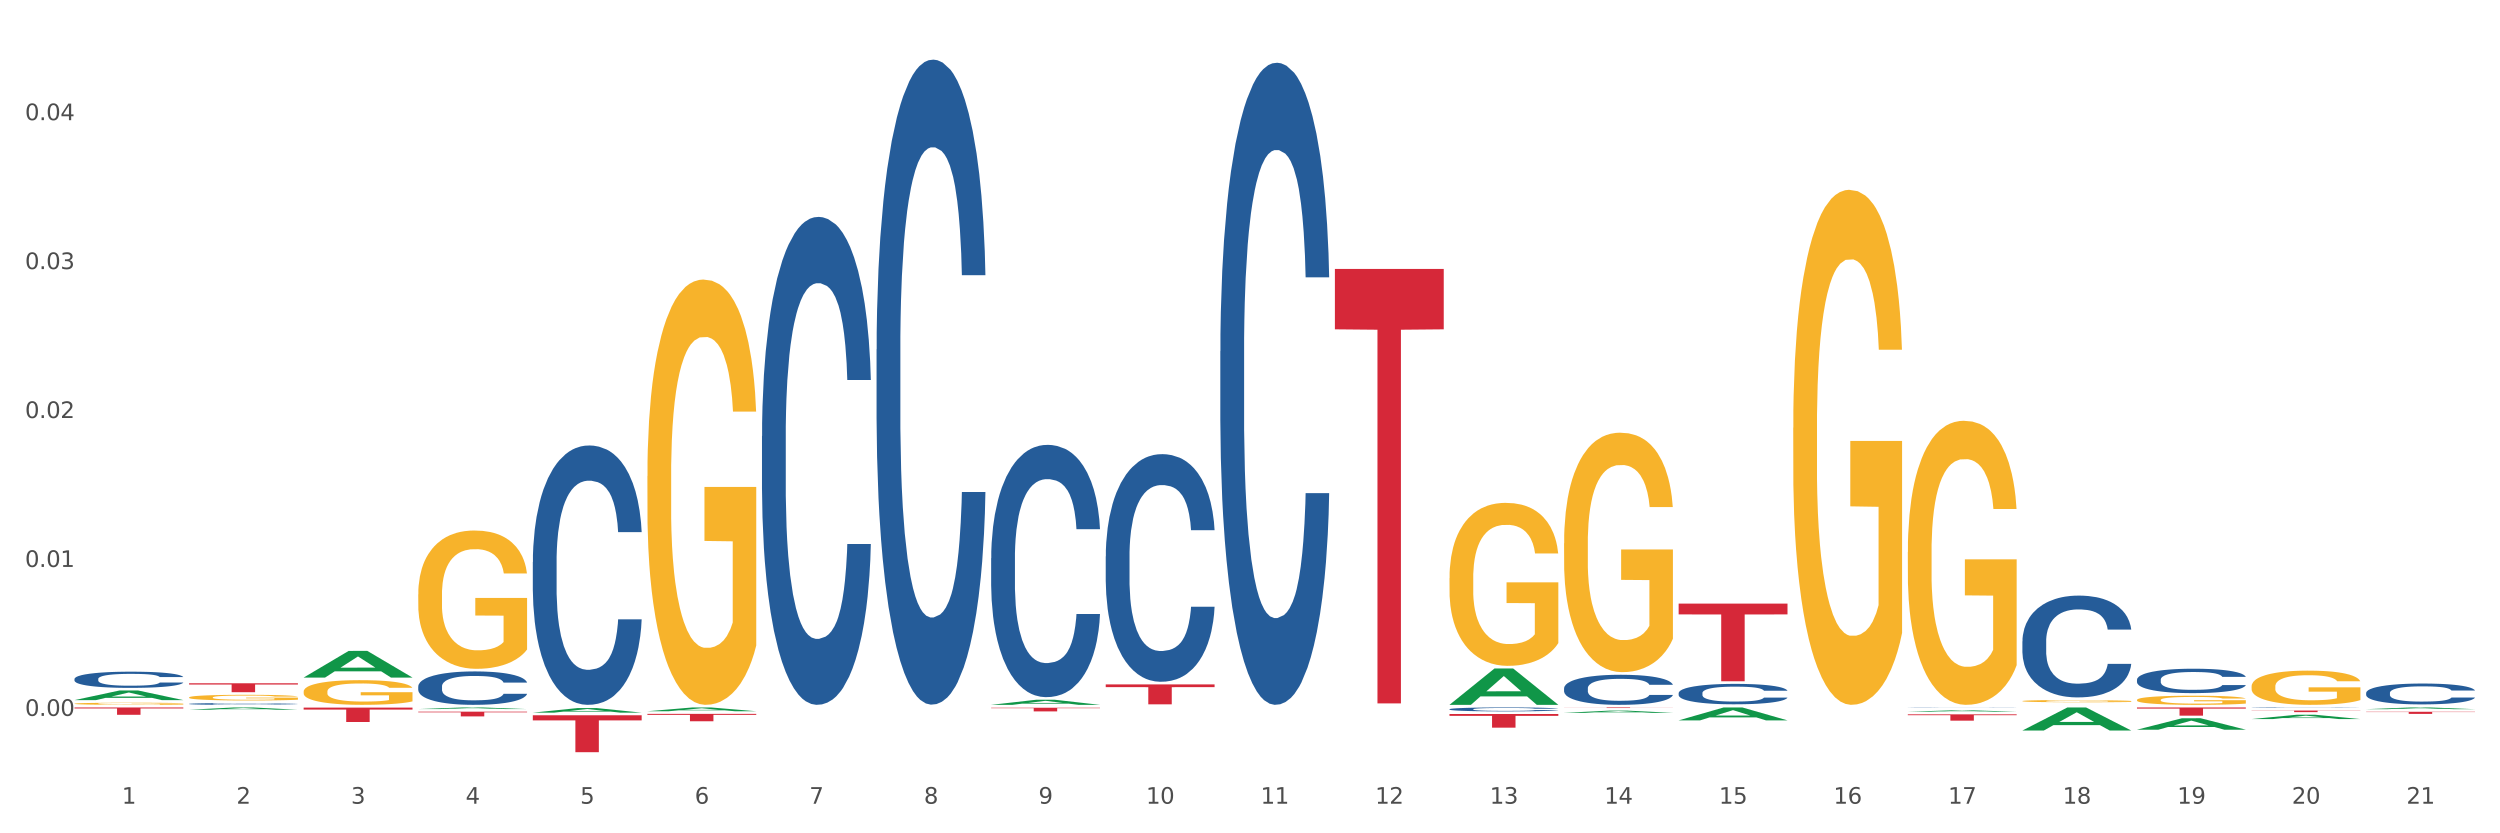 <?xml version="1.0" encoding="utf-8" standalone="no"?>
<!DOCTYPE svg PUBLIC "-//W3C//DTD SVG 1.1//EN"
  "http://www.w3.org/Graphics/SVG/1.1/DTD/svg11.dtd">
<svg xmlns:xlink="http://www.w3.org/1999/xlink" width="1080pt" height="360pt" viewBox="0 0 1080 360" xmlns="http://www.w3.org/2000/svg" version="1.1">
 <rect x="0" y="0" width="1080" height="360" fill="#333333" stroke="none"/>
 <defs>
  <style type="text/css">*{stroke-linejoin: round; stroke-linecap: butt}</style>
 </defs>
 <g id="figure_1">
  <g id="patch_1">
   <path d="M 0 360 
L 1080 360 
L 1080 0 
L 0 0 
z
" style="fill: #ffffff; stroke: #ffffff; stroke-linejoin: miter"/>
  </g>
  <g id="axes_1">
   <g id="matplotlib.axis_1">
    <g id="xtick_1">
     <g id="text_1">
      <!-- 1 -->
      <g style="fill: #4d4d4d" transform="translate(52.633 347.204) scale(0.096 -0.096)">
       <defs>
        <path id="DejaVuSans-31" d="M 794 531 
L 1825 531 
L 1825 4091 
L 703 3866 
L 703 4441 
L 1819 4666 
L 2450 4666 
L 2450 531 
L 3481 531 
L 3481 0 
L 794 0 
L 794 531 
z
" transform="scale(0.016)"/>
       </defs>
       <use xlink:href="#DejaVuSans-31"/>
      </g>
     </g>
    </g>
    <g id="xtick_2">
     <g id="text_2">
      <!-- 2 -->
      <g style="fill: #4d4d4d" transform="translate(102.133 347.204) scale(0.096 -0.096)">
       <defs>
        <path id="DejaVuSans-32" d="M 1228 531 
L 3431 531 
L 3431 0 
L 469 0 
L 469 531 
Q 828 903 1448 1529 
Q 2069 2156 2228 2338 
Q 2531 2678 2651 2914 
Q 2772 3150 2772 3378 
Q 2772 3750 2511 3984 
Q 2250 4219 1831 4219 
Q 1534 4219 1204 4116 
Q 875 4013 500 3803 
L 500 4441 
Q 881 4594 1212 4672 
Q 1544 4750 1819 4750 
Q 2544 4750 2975 4387 
Q 3406 4025 3406 3419 
Q 3406 3131 3298 2873 
Q 3191 2616 2906 2266 
Q 2828 2175 2409 1742 
Q 1991 1309 1228 531 
z
" transform="scale(0.016)"/>
       </defs>
       <use xlink:href="#DejaVuSans-32"/>
      </g>
     </g>
    </g>
    <g id="xtick_3">
     <g id="text_3">
      <!-- 3 -->
      <g style="fill: #4d4d4d" transform="translate(151.633 347.204) scale(0.096 -0.096)">
       <defs>
        <path id="DejaVuSans-33" d="M 2597 2516 
Q 3050 2419 3304 2112 
Q 3559 1806 3559 1356 
Q 3559 666 3084 287 
Q 2609 -91 1734 -91 
Q 1441 -91 1130 -33 
Q 819 25 488 141 
L 488 750 
Q 750 597 1062 519 
Q 1375 441 1716 441 
Q 2309 441 2620 675 
Q 2931 909 2931 1356 
Q 2931 1769 2642 2001 
Q 2353 2234 1838 2234 
L 1294 2234 
L 1294 2753 
L 1863 2753 
Q 2328 2753 2575 2939 
Q 2822 3125 2822 3475 
Q 2822 3834 2567 4026 
Q 2313 4219 1838 4219 
Q 1578 4219 1281 4162 
Q 984 4106 628 3988 
L 628 4550 
Q 988 4650 1302 4700 
Q 1616 4750 1894 4750 
Q 2613 4750 3031 4423 
Q 3450 4097 3450 3541 
Q 3450 3153 3228 2886 
Q 3006 2619 2597 2516 
z
" transform="scale(0.016)"/>
       </defs>
       <use xlink:href="#DejaVuSans-33"/>
      </g>
     </g>
    </g>
    <g id="xtick_4">
     <g id="text_4">
      <!-- 4 -->
      <g style="fill: #4d4d4d" transform="translate(201.133 347.204) scale(0.096 -0.096)">
       <defs>
        <path id="DejaVuSans-34" d="M 2419 4116 
L 825 1625 
L 2419 1625 
L 2419 4116 
z
M 2253 4666 
L 3047 4666 
L 3047 1625 
L 3713 1625 
L 3713 1100 
L 3047 1100 
L 3047 0 
L 2419 0 
L 2419 1100 
L 313 1100 
L 313 1709 
L 2253 4666 
z
" transform="scale(0.016)"/>
       </defs>
       <use xlink:href="#DejaVuSans-34"/>
      </g>
     </g>
    </g>
    <g id="xtick_5">
     <g id="text_5">
      <!-- 5 -->
      <g style="fill: #4d4d4d" transform="translate(250.633 347.204) scale(0.096 -0.096)">
       <defs>
        <path id="DejaVuSans-35" d="M 691 4666 
L 3169 4666 
L 3169 4134 
L 1269 4134 
L 1269 2991 
Q 1406 3038 1543 3061 
Q 1681 3084 1819 3084 
Q 2600 3084 3056 2656 
Q 3513 2228 3513 1497 
Q 3513 744 3044 326 
Q 2575 -91 1722 -91 
Q 1428 -91 1123 -41 
Q 819 9 494 109 
L 494 744 
Q 775 591 1075 516 
Q 1375 441 1709 441 
Q 2250 441 2565 725 
Q 2881 1009 2881 1497 
Q 2881 1984 2565 2268 
Q 2250 2553 1709 2553 
Q 1456 2553 1204 2497 
Q 953 2441 691 2322 
L 691 4666 
z
" transform="scale(0.016)"/>
       </defs>
       <use xlink:href="#DejaVuSans-35"/>
      </g>
     </g>
    </g>
    <g id="xtick_6">
     <g id="text_6">
      <!-- 6 -->
      <g style="fill: #4d4d4d" transform="translate(300.134 347.204) scale(0.096 -0.096)">
       <defs>
        <path id="DejaVuSans-36" d="M 2113 2584 
Q 1688 2584 1439 2293 
Q 1191 2003 1191 1497 
Q 1191 994 1439 701 
Q 1688 409 2113 409 
Q 2538 409 2786 701 
Q 3034 994 3034 1497 
Q 3034 2003 2786 2293 
Q 2538 2584 2113 2584 
z
M 3366 4563 
L 3366 3988 
Q 3128 4100 2886 4159 
Q 2644 4219 2406 4219 
Q 1781 4219 1451 3797 
Q 1122 3375 1075 2522 
Q 1259 2794 1537 2939 
Q 1816 3084 2150 3084 
Q 2853 3084 3261 2657 
Q 3669 2231 3669 1497 
Q 3669 778 3244 343 
Q 2819 -91 2113 -91 
Q 1303 -91 875 529 
Q 447 1150 447 2328 
Q 447 3434 972 4092 
Q 1497 4750 2381 4750 
Q 2619 4750 2861 4703 
Q 3103 4656 3366 4563 
z
" transform="scale(0.016)"/>
       </defs>
       <use xlink:href="#DejaVuSans-36"/>
      </g>
     </g>
    </g>
    <g id="xtick_7">
     <g id="text_7">
      <!-- 7 -->
      <g style="fill: #4d4d4d" transform="translate(349.634 347.204) scale(0.096 -0.096)">
       <defs>
        <path id="DejaVuSans-37" d="M 525 4666 
L 3525 4666 
L 3525 4397 
L 1831 0 
L 1172 0 
L 2766 4134 
L 525 4134 
L 525 4666 
z
" transform="scale(0.016)"/>
       </defs>
       <use xlink:href="#DejaVuSans-37"/>
      </g>
     </g>
    </g>
    <g id="xtick_8">
     <g id="text_8">
      <!-- 8 -->
      <g style="fill: #4d4d4d" transform="translate(399.134 347.204) scale(0.096 -0.096)">
       <defs>
        <path id="DejaVuSans-38" d="M 2034 2216 
Q 1584 2216 1326 1975 
Q 1069 1734 1069 1313 
Q 1069 891 1326 650 
Q 1584 409 2034 409 
Q 2484 409 2743 651 
Q 3003 894 3003 1313 
Q 3003 1734 2745 1975 
Q 2488 2216 2034 2216 
z
M 1403 2484 
Q 997 2584 770 2862 
Q 544 3141 544 3541 
Q 544 4100 942 4425 
Q 1341 4750 2034 4750 
Q 2731 4750 3128 4425 
Q 3525 4100 3525 3541 
Q 3525 3141 3298 2862 
Q 3072 2584 2669 2484 
Q 3125 2378 3379 2068 
Q 3634 1759 3634 1313 
Q 3634 634 3220 271 
Q 2806 -91 2034 -91 
Q 1263 -91 848 271 
Q 434 634 434 1313 
Q 434 1759 690 2068 
Q 947 2378 1403 2484 
z
M 1172 3481 
Q 1172 3119 1398 2916 
Q 1625 2713 2034 2713 
Q 2441 2713 2670 2916 
Q 2900 3119 2900 3481 
Q 2900 3844 2670 4047 
Q 2441 4250 2034 4250 
Q 1625 4250 1398 4047 
Q 1172 3844 1172 3481 
z
" transform="scale(0.016)"/>
       </defs>
       <use xlink:href="#DejaVuSans-38"/>
      </g>
     </g>
    </g>
    <g id="xtick_9">
     <g id="text_9">
      <!-- 9 -->
      <g style="fill: #4d4d4d" transform="translate(448.634 347.204) scale(0.096 -0.096)">
       <defs>
        <path id="DejaVuSans-39" d="M 703 97 
L 703 672 
Q 941 559 1184 500 
Q 1428 441 1663 441 
Q 2288 441 2617 861 
Q 2947 1281 2994 2138 
Q 2813 1869 2534 1725 
Q 2256 1581 1919 1581 
Q 1219 1581 811 2004 
Q 403 2428 403 3163 
Q 403 3881 828 4315 
Q 1253 4750 1959 4750 
Q 2769 4750 3195 4129 
Q 3622 3509 3622 2328 
Q 3622 1225 3098 567 
Q 2575 -91 1691 -91 
Q 1453 -91 1209 -44 
Q 966 3 703 97 
z
M 1959 2075 
Q 2384 2075 2632 2365 
Q 2881 2656 2881 3163 
Q 2881 3666 2632 3958 
Q 2384 4250 1959 4250 
Q 1534 4250 1286 3958 
Q 1038 3666 1038 3163 
Q 1038 2656 1286 2365 
Q 1534 2075 1959 2075 
z
" transform="scale(0.016)"/>
       </defs>
       <use xlink:href="#DejaVuSans-39"/>
      </g>
     </g>
    </g>
    <g id="xtick_10">
     <g id="text_10">
      <!-- 10 -->
      <g style="fill: #4d4d4d" transform="translate(495.079 347.204) scale(0.096 -0.096)">
       <defs>
        <path id="DejaVuSans-30" d="M 2034 4250 
Q 1547 4250 1301 3770 
Q 1056 3291 1056 2328 
Q 1056 1369 1301 889 
Q 1547 409 2034 409 
Q 2525 409 2770 889 
Q 3016 1369 3016 2328 
Q 3016 3291 2770 3770 
Q 2525 4250 2034 4250 
z
M 2034 4750 
Q 2819 4750 3233 4129 
Q 3647 3509 3647 2328 
Q 3647 1150 3233 529 
Q 2819 -91 2034 -91 
Q 1250 -91 836 529 
Q 422 1150 422 2328 
Q 422 3509 836 4129 
Q 1250 4750 2034 4750 
z
" transform="scale(0.016)"/>
       </defs>
       <use xlink:href="#DejaVuSans-31"/>
       <use xlink:href="#DejaVuSans-30" transform="translate(63.623 0)"/>
      </g>
     </g>
    </g>
    <g id="xtick_11">
     <g id="text_11">
      <!-- 11 -->
      <g style="fill: #4d4d4d" transform="translate(544.58 347.204) scale(0.096 -0.096)">
       <use xlink:href="#DejaVuSans-31"/>
       <use xlink:href="#DejaVuSans-31" transform="translate(63.623 0)"/>
      </g>
     </g>
    </g>
    <g id="xtick_12">
     <g id="text_12">
      <!-- 12 -->
      <g style="fill: #4d4d4d" transform="translate(594.08 347.204) scale(0.096 -0.096)">
       <use xlink:href="#DejaVuSans-31"/>
       <use xlink:href="#DejaVuSans-32" transform="translate(63.623 0)"/>
      </g>
     </g>
    </g>
    <g id="xtick_13">
     <g id="text_13">
      <!-- 13 -->
      <g style="fill: #4d4d4d" transform="translate(643.58 347.204) scale(0.096 -0.096)">
       <use xlink:href="#DejaVuSans-31"/>
       <use xlink:href="#DejaVuSans-33" transform="translate(63.623 0)"/>
      </g>
     </g>
    </g>
    <g id="xtick_14">
     <g id="text_14">
      <!-- 14 -->
      <g style="fill: #4d4d4d" transform="translate(693.08 347.204) scale(0.096 -0.096)">
       <use xlink:href="#DejaVuSans-31"/>
       <use xlink:href="#DejaVuSans-34" transform="translate(63.623 0)"/>
      </g>
     </g>
    </g>
    <g id="xtick_15">
     <g id="text_15">
      <!-- 15 -->
      <g style="fill: #4d4d4d" transform="translate(742.58 347.204) scale(0.096 -0.096)">
       <use xlink:href="#DejaVuSans-31"/>
       <use xlink:href="#DejaVuSans-35" transform="translate(63.623 0)"/>
      </g>
     </g>
    </g>
    <g id="xtick_16">
     <g id="text_16">
      <!-- 16 -->
      <g style="fill: #4d4d4d" transform="translate(792.08 347.204) scale(0.096 -0.096)">
       <use xlink:href="#DejaVuSans-31"/>
       <use xlink:href="#DejaVuSans-36" transform="translate(63.623 0)"/>
      </g>
     </g>
    </g>
    <g id="xtick_17">
     <g id="text_17">
      <!-- 17 -->
      <g style="fill: #4d4d4d" transform="translate(841.58 347.204) scale(0.096 -0.096)">
       <use xlink:href="#DejaVuSans-31"/>
       <use xlink:href="#DejaVuSans-37" transform="translate(63.623 0)"/>
      </g>
     </g>
    </g>
    <g id="xtick_18">
     <g id="text_18">
      <!-- 18 -->
      <g style="fill: #4d4d4d" transform="translate(891.08 347.204) scale(0.096 -0.096)">
       <use xlink:href="#DejaVuSans-31"/>
       <use xlink:href="#DejaVuSans-38" transform="translate(63.623 0)"/>
      </g>
     </g>
    </g>
    <g id="xtick_19">
     <g id="text_19">
      <!-- 19 -->
      <g style="fill: #4d4d4d" transform="translate(940.58 347.204) scale(0.096 -0.096)">
       <use xlink:href="#DejaVuSans-31"/>
       <use xlink:href="#DejaVuSans-39" transform="translate(63.623 0)"/>
      </g>
     </g>
    </g>
    <g id="xtick_20">
     <g id="text_20">
      <!-- 20 -->
      <g style="fill: #4d4d4d" transform="translate(990.08 347.204) scale(0.096 -0.096)">
       <use xlink:href="#DejaVuSans-32"/>
       <use xlink:href="#DejaVuSans-30" transform="translate(63.623 0)"/>
      </g>
     </g>
    </g>
    <g id="xtick_21">
     <g id="text_21">
      <!-- 21 -->
      <g style="fill: #4d4d4d" transform="translate(1039.58 347.204) scale(0.096 -0.096)">
       <use xlink:href="#DejaVuSans-32"/>
       <use xlink:href="#DejaVuSans-31" transform="translate(63.623 0)"/>
      </g>
     </g>
    </g>
    <g id="xtick_22"/>
    <g id="xtick_23"/>
    <g id="xtick_24"/>
    <g id="xtick_25"/>
    <g id="xtick_26"/>
    <g id="xtick_27"/>
    <g id="xtick_28"/>
    <g id="xtick_29"/>
    <g id="xtick_30"/>
    <g id="xtick_31"/>
    <g id="xtick_32"/>
    <g id="xtick_33"/>
    <g id="xtick_34"/>
    <g id="xtick_35"/>
    <g id="xtick_36"/>
    <g id="xtick_37"/>
    <g id="xtick_38"/>
    <g id="xtick_39"/>
    <g id="xtick_40"/>
    <g id="xtick_41"/>
   </g>
   <g id="matplotlib.axis_2">
    <g id="ytick_1">
     <g id="text_22">
      <!-- 0.00 -->
      <g style="fill: #4d4d4d" transform="translate(10.8 309.259) scale(0.096 -0.096)">
       <defs>
        <path id="DejaVuSans-2e" d="M 684 794 
L 1344 794 
L 1344 0 
L 684 0 
L 684 794 
z
" transform="scale(0.016)"/>
       </defs>
       <use xlink:href="#DejaVuSans-30"/>
       <use xlink:href="#DejaVuSans-2e" transform="translate(63.623 0)"/>
       <use xlink:href="#DejaVuSans-30" transform="translate(95.41 0)"/>
       <use xlink:href="#DejaVuSans-30" transform="translate(159.033 0)"/>
      </g>
     </g>
    </g>
    <g id="ytick_2">
     <g id="text_23">
      <!-- 0.01 -->
      <g style="fill: #4d4d4d" transform="translate(10.8 244.923) scale(0.096 -0.096)">
       <use xlink:href="#DejaVuSans-30"/>
       <use xlink:href="#DejaVuSans-2e" transform="translate(63.623 0)"/>
       <use xlink:href="#DejaVuSans-30" transform="translate(95.41 0)"/>
       <use xlink:href="#DejaVuSans-31" transform="translate(159.033 0)"/>
      </g>
     </g>
    </g>
    <g id="ytick_3">
     <g id="text_24">
      <!-- 0.02 -->
      <g style="fill: #4d4d4d" transform="translate(10.8 180.587) scale(0.096 -0.096)">
       <use xlink:href="#DejaVuSans-30"/>
       <use xlink:href="#DejaVuSans-2e" transform="translate(63.623 0)"/>
       <use xlink:href="#DejaVuSans-30" transform="translate(95.41 0)"/>
       <use xlink:href="#DejaVuSans-32" transform="translate(159.033 0)"/>
      </g>
     </g>
    </g>
    <g id="ytick_4">
     <g id="text_25">
      <!-- 0.03 -->
      <g style="fill: #4d4d4d" transform="translate(10.8 116.251) scale(0.096 -0.096)">
       <use xlink:href="#DejaVuSans-30"/>
       <use xlink:href="#DejaVuSans-2e" transform="translate(63.623 0)"/>
       <use xlink:href="#DejaVuSans-30" transform="translate(95.41 0)"/>
       <use xlink:href="#DejaVuSans-33" transform="translate(159.033 0)"/>
      </g>
     </g>
    </g>
    <g id="ytick_5">
     <g id="text_26">
      <!-- 0.04 -->
      <g style="fill: #4d4d4d" transform="translate(10.8 51.915) scale(0.096 -0.096)">
       <use xlink:href="#DejaVuSans-30"/>
       <use xlink:href="#DejaVuSans-2e" transform="translate(63.623 0)"/>
       <use xlink:href="#DejaVuSans-30" transform="translate(95.41 0)"/>
       <use xlink:href="#DejaVuSans-34" transform="translate(159.033 0)"/>
      </g>
     </g>
    </g>
    <g id="ytick_6"/>
    <g id="ytick_7"/>
    <g id="ytick_8"/>
    <g id="ytick_9"/>
    <g id="ytick_10"/>
   </g>
   <g id="PolyCollection_1">
    <path d="M 32.175 302.448 
L 32.223 302.444 
L 51.615 298.29 
L 59.663 298.286 
L 79.2 302.455 
L 69.892 302.455 
L 65.674 301.484 
L 45.652 301.484 
L 45.507 301.5 
L 41.435 302.455 
L 32.175 302.455 
L 32.175 302.448 
L 48.173 300.905 
L 63.153 300.901 
L 55.736 299.175 
L 55.639 299.167 
L 55.542 299.179 
L 48.125 300.901 
L 48.173 300.905 
L 32.175 302.448 
z
" clip-path="url(#p259293021a)" style="fill: #109648"/>
    <path d="M 81.675 306.608 
L 81.723 306.607 
L 101.115 305.613 
L 109.163 305.612 
L 128.7 306.61 
L 119.392 306.61 
L 115.174 306.377 
L 95.152 306.377 
L 95.007 306.381 
L 90.935 306.61 
L 81.675 306.61 
L 81.675 306.608 
L 97.673 306.239 
L 112.653 306.238 
L 105.236 305.824 
L 105.139 305.823 
L 105.042 305.825 
L 97.625 306.238 
L 97.673 306.239 
L 81.675 306.608 
z
" clip-path="url(#p259293021a)" style="fill: #109648"/>
    <path d="M 131.175 292.689 
L 131.223 292.678 
L 150.615 281.191 
L 158.663 281.18 
L 178.2 292.71 
L 168.892 292.71 
L 164.674 290.025 
L 144.652 290.025 
L 144.507 290.069 
L 140.435 292.71 
L 131.175 292.71 
L 131.175 292.689 
L 147.173 288.423 
L 162.153 288.412 
L 154.736 283.638 
L 154.639 283.616 
L 154.542 283.649 
L 147.125 288.412 
L 147.173 288.423 
L 131.175 292.689 
z
" clip-path="url(#p259293021a)" style="fill: #109648"/>
    <path d="M 180.675 256.793 
L 180.731 256.738 
L 180.731 254.774 
L 180.842 253.082 
L 181.397 248.989 
L 182.23 245.605 
L 182.84 243.805 
L 183.451 242.331 
L 184.173 240.858 
L 185.061 239.33 
L 186.671 237.092 
L 187.67 235.946 
L 188.892 234.746 
L 191.113 232.999 
L 192.723 232.017 
L 194.388 231.199 
L 197.109 230.216 
L 198.885 229.78 
L 200.773 229.452 
L 203.049 229.234 
L 204.77 229.179 
L 208.546 229.343 
L 211.766 229.834 
L 213.32 230.216 
L 215.319 230.871 
L 216.374 231.308 
L 218.095 232.181 
L 219.872 233.327 
L 221.093 234.309 
L 222.925 236.165 
L 224.313 238.02 
L 225.59 240.312 
L 226.256 241.895 
L 226.756 243.368 
L 227.2 245.06 
L 227.644 247.734 
L 217.651 247.734 
L 217.262 245.824 
L 216.652 244.023 
L 215.763 242.277 
L 214.986 241.185 
L 213.654 239.821 
L 212.432 238.948 
L 211.155 238.293 
L 209.601 237.747 
L 208.379 237.474 
L 206.658 237.256 
L 203.271 237.311 
L 200.995 237.747 
L 199.441 238.293 
L 198.441 238.784 
L 197.553 239.33 
L 196.554 240.094 
L 195.388 241.24 
L 194.555 242.277 
L 193.722 243.586 
L 193.056 244.896 
L 192.445 246.424 
L 191.945 248.061 
L 191.557 249.753 
L 191.224 251.827 
L 190.946 255.265 
L 190.946 262.741 
L 191.057 264.433 
L 191.335 266.67 
L 191.668 268.362 
L 192.223 270.381 
L 192.723 271.745 
L 193.667 273.71 
L 194.721 275.347 
L 195.554 276.384 
L 196.387 277.257 
L 197.831 278.458 
L 199.441 279.44 
L 200.829 280.04 
L 202.716 280.586 
L 203.993 280.804 
L 205.104 280.913 
L 207.824 280.913 
L 209.767 280.75 
L 211.932 280.368 
L 213.598 279.876 
L 214.986 279.276 
L 216.541 278.294 
L 217.54 277.366 
L 217.54 265.961 
L 205.326 265.906 
L 205.326 258.321 
L 227.7 258.321 
L 227.7 280.586 
L 226.756 281.732 
L 225.701 282.769 
L 224.591 283.696 
L 222.925 284.842 
L 220.927 285.934 
L 219.15 286.698 
L 217.262 287.353 
L 215.042 287.953 
L 212.155 288.499 
L 210.378 288.717 
L 208.157 288.881 
L 205.548 288.935 
L 203.271 288.826 
L 201.051 288.553 
L 198.719 288.062 
L 196.443 287.353 
L 194.721 286.643 
L 193 285.77 
L 191.168 284.624 
L 189.725 283.533 
L 188.614 282.55 
L 187.393 281.295 
L 186.06 279.658 
L 185.061 278.185 
L 184.173 276.657 
L 183.229 274.692 
L 182.563 273 
L 181.896 270.872 
L 181.508 269.29 
L 181.064 266.834 
L 180.731 263.396 
L 180.675 256.793 
z
" clip-path="url(#p259293021a)" style="fill: #f7b32b"/>
    <path d="M 32.175 303.999 
L 32.231 303.998 
L 32.231 303.968 
L 32.342 303.942 
L 32.897 303.879 
L 33.73 303.827 
L 34.34 303.799 
L 34.951 303.777 
L 35.673 303.754 
L 36.561 303.731 
L 38.171 303.696 
L 39.17 303.679 
L 40.392 303.66 
L 42.613 303.633 
L 44.223 303.618 
L 45.888 303.606 
L 48.609 303.591 
L 50.385 303.584 
L 52.273 303.579 
L 54.549 303.576 
L 56.27 303.575 
L 60.046 303.577 
L 63.266 303.585 
L 64.82 303.591 
L 66.819 303.601 
L 67.874 303.607 
L 69.595 303.621 
L 71.372 303.638 
L 72.593 303.654 
L 74.425 303.682 
L 75.813 303.711 
L 77.09 303.746 
L 77.756 303.77 
L 78.256 303.793 
L 78.7 303.819 
L 79.144 303.86 
L 69.151 303.86 
L 68.762 303.83 
L 68.152 303.803 
L 67.263 303.776 
L 66.486 303.759 
L 65.154 303.738 
L 63.932 303.725 
L 62.655 303.715 
L 61.101 303.706 
L 59.879 303.702 
L 58.158 303.699 
L 54.771 303.7 
L 52.495 303.706 
L 50.941 303.715 
L 49.941 303.722 
L 49.053 303.731 
L 48.054 303.742 
L 46.888 303.76 
L 46.055 303.776 
L 45.222 303.796 
L 44.556 303.816 
L 43.945 303.84 
L 43.445 303.865 
L 43.057 303.891 
L 42.724 303.923 
L 42.446 303.975 
L 42.446 304.09 
L 42.557 304.116 
L 42.835 304.15 
L 43.168 304.176 
L 43.723 304.207 
L 44.223 304.228 
L 45.167 304.259 
L 46.221 304.284 
L 47.054 304.3 
L 47.887 304.313 
L 49.331 304.331 
L 50.941 304.347 
L 52.329 304.356 
L 54.216 304.364 
L 55.493 304.368 
L 56.604 304.369 
L 59.324 304.369 
L 61.267 304.367 
L 63.432 304.361 
L 65.098 304.353 
L 66.486 304.344 
L 68.041 304.329 
L 69.04 304.315 
L 69.04 304.14 
L 56.826 304.139 
L 56.826 304.022 
L 79.2 304.022 
L 79.2 304.364 
L 78.256 304.382 
L 77.201 304.398 
L 76.091 304.412 
L 74.425 304.43 
L 72.427 304.446 
L 70.65 304.458 
L 68.762 304.468 
L 66.542 304.477 
L 63.655 304.486 
L 61.878 304.489 
L 59.657 304.492 
L 57.048 304.492 
L 54.771 304.491 
L 52.551 304.487 
L 50.219 304.479 
L 47.943 304.468 
L 46.221 304.457 
L 44.5 304.444 
L 42.668 304.426 
L 41.225 304.409 
L 40.114 304.394 
L 38.893 304.375 
L 37.56 304.35 
L 36.561 304.327 
L 35.673 304.304 
L 34.729 304.274 
L 34.063 304.248 
L 33.396 304.215 
L 33.008 304.191 
L 32.564 304.153 
L 32.231 304.1 
L 32.175 303.999 
z
" clip-path="url(#p259293021a)" style="fill: #f7b32b"/>
    <path d="M 81.675 301.293 
L 81.731 301.291 
L 81.731 301.21 
L 81.842 301.14 
L 82.397 300.972 
L 83.23 300.833 
L 83.84 300.759 
L 84.451 300.698 
L 85.173 300.637 
L 86.061 300.574 
L 87.671 300.482 
L 88.67 300.435 
L 89.892 300.386 
L 92.113 300.314 
L 93.723 300.273 
L 95.388 300.24 
L 98.109 300.199 
L 99.885 300.181 
L 101.773 300.168 
L 104.049 300.159 
L 105.77 300.157 
L 109.546 300.163 
L 112.766 300.184 
L 114.32 300.199 
L 116.319 300.226 
L 117.374 300.244 
L 119.095 300.28 
L 120.872 300.327 
L 122.093 300.368 
L 123.925 300.444 
L 125.313 300.52 
L 126.59 300.615 
L 127.256 300.68 
L 127.756 300.741 
L 128.2 300.81 
L 128.644 300.92 
L 118.651 300.92 
L 118.262 300.842 
L 117.652 300.768 
L 116.763 300.696 
L 115.986 300.651 
L 114.654 300.595 
L 113.432 300.559 
L 112.155 300.532 
L 110.601 300.509 
L 109.379 300.498 
L 107.658 300.489 
L 104.271 300.491 
L 101.995 300.509 
L 100.441 300.532 
L 99.441 300.552 
L 98.553 300.574 
L 97.554 300.606 
L 96.388 300.653 
L 95.555 300.696 
L 94.722 300.75 
L 94.056 300.803 
L 93.445 300.866 
L 92.945 300.934 
L 92.557 301.003 
L 92.224 301.089 
L 91.946 301.23 
L 91.946 301.538 
L 92.057 301.607 
L 92.335 301.699 
L 92.668 301.769 
L 93.223 301.852 
L 93.723 301.908 
L 94.667 301.989 
L 95.721 302.056 
L 96.554 302.099 
L 97.387 302.135 
L 98.831 302.184 
L 100.441 302.225 
L 101.829 302.25 
L 103.716 302.272 
L 104.993 302.281 
L 106.104 302.286 
L 108.824 302.286 
L 110.767 302.279 
L 112.932 302.263 
L 114.598 302.243 
L 115.986 302.218 
L 117.541 302.178 
L 118.54 302.14 
L 118.54 301.67 
L 106.326 301.668 
L 106.326 301.356 
L 128.7 301.356 
L 128.7 302.272 
L 127.756 302.319 
L 126.701 302.362 
L 125.591 302.4 
L 123.925 302.447 
L 121.927 302.492 
L 120.15 302.524 
L 118.262 302.55 
L 116.042 302.575 
L 113.155 302.598 
L 111.378 302.607 
L 109.157 302.613 
L 106.548 302.616 
L 104.271 302.611 
L 102.051 302.6 
L 99.719 302.58 
L 97.443 302.55 
L 95.721 302.521 
L 94 302.485 
L 92.168 302.438 
L 90.725 302.393 
L 89.614 302.353 
L 88.393 302.301 
L 87.06 302.234 
L 86.061 302.173 
L 85.173 302.11 
L 84.229 302.03 
L 83.563 301.96 
L 82.896 301.872 
L 82.508 301.807 
L 82.064 301.706 
L 81.731 301.565 
L 81.675 301.293 
z
" clip-path="url(#p259293021a)" style="fill: #f7b32b"/>
    <path d="M 131.175 298.757 
L 131.231 298.747 
L 131.231 298.397 
L 131.342 298.095 
L 131.897 297.365 
L 132.73 296.761 
L 133.34 296.44 
L 133.951 296.177 
L 134.673 295.914 
L 135.561 295.641 
L 137.171 295.242 
L 138.17 295.037 
L 139.392 294.823 
L 141.613 294.511 
L 143.223 294.336 
L 144.888 294.19 
L 147.609 294.015 
L 149.385 293.937 
L 151.273 293.879 
L 153.549 293.84 
L 155.27 293.83 
L 159.046 293.859 
L 162.266 293.947 
L 163.82 294.015 
L 165.819 294.132 
L 166.874 294.21 
L 168.595 294.365 
L 170.372 294.57 
L 171.593 294.745 
L 173.425 295.076 
L 174.813 295.407 
L 176.09 295.816 
L 176.756 296.099 
L 177.256 296.362 
L 177.7 296.663 
L 178.144 297.141 
L 168.151 297.141 
L 167.762 296.8 
L 167.152 296.478 
L 166.263 296.167 
L 165.486 295.972 
L 164.154 295.729 
L 162.932 295.573 
L 161.655 295.456 
L 160.101 295.359 
L 158.879 295.31 
L 157.158 295.271 
L 153.771 295.281 
L 151.495 295.359 
L 149.941 295.456 
L 148.941 295.544 
L 148.053 295.641 
L 147.054 295.777 
L 145.888 295.982 
L 145.055 296.167 
L 144.222 296.401 
L 143.556 296.634 
L 142.945 296.907 
L 142.445 297.199 
L 142.057 297.501 
L 141.724 297.871 
L 141.446 298.484 
L 141.446 299.818 
L 141.557 300.12 
L 141.835 300.52 
L 142.168 300.821 
L 142.723 301.182 
L 143.223 301.425 
L 144.167 301.776 
L 145.221 302.068 
L 146.054 302.253 
L 146.887 302.409 
L 148.331 302.623 
L 149.941 302.798 
L 151.329 302.905 
L 153.216 303.003 
L 154.493 303.042 
L 155.604 303.061 
L 158.324 303.061 
L 160.267 303.032 
L 162.432 302.964 
L 164.098 302.876 
L 165.486 302.769 
L 167.041 302.594 
L 168.04 302.428 
L 168.04 300.393 
L 155.826 300.383 
L 155.826 299.03 
L 178.2 299.03 
L 178.2 303.003 
L 177.256 303.207 
L 176.201 303.392 
L 175.091 303.558 
L 173.425 303.762 
L 171.427 303.957 
L 169.65 304.093 
L 167.762 304.21 
L 165.542 304.317 
L 162.655 304.414 
L 160.878 304.453 
L 158.657 304.483 
L 156.048 304.492 
L 153.771 304.473 
L 151.551 304.424 
L 149.219 304.337 
L 146.943 304.21 
L 145.221 304.083 
L 143.5 303.928 
L 141.668 303.723 
L 140.225 303.528 
L 139.114 303.353 
L 137.893 303.129 
L 136.56 302.837 
L 135.561 302.574 
L 134.673 302.301 
L 133.729 301.951 
L 133.063 301.649 
L 132.396 301.269 
L 132.008 300.987 
L 131.564 300.549 
L 131.231 299.935 
L 131.175 298.757 
z
" clip-path="url(#p259293021a)" style="fill: #f7b32b"/>
    <path d="M 873.675 315.57 
L 873.723 315.56 
L 893.115 305.621 
L 901.163 305.612 
L 920.7 315.588 
L 911.392 315.588 
L 907.174 313.265 
L 887.152 313.265 
L 887.007 313.303 
L 882.935 315.588 
L 873.675 315.588 
L 873.675 315.57 
L 889.673 311.879 
L 904.653 311.869 
L 897.236 307.738 
L 897.139 307.72 
L 897.042 307.748 
L 889.625 311.869 
L 889.673 311.879 
L 873.675 315.57 
z
" clip-path="url(#p259293021a)" style="fill: #109648"/>
    <path d="M 824.175 307.463 
L 824.223 307.463 
L 843.615 306.853 
L 851.663 306.853 
L 871.2 307.464 
L 861.892 307.464 
L 857.674 307.322 
L 837.652 307.322 
L 837.507 307.324 
L 833.435 307.464 
L 824.175 307.464 
L 824.175 307.463 
L 840.173 307.237 
L 855.153 307.236 
L 847.736 306.983 
L 847.639 306.982 
L 847.542 306.984 
L 840.125 307.236 
L 840.173 307.237 
L 824.175 307.463 
z
" clip-path="url(#p259293021a)" style="fill: #109648"/>
    <path d="M 725.175 311.195 
L 725.223 311.19 
L 744.615 305.617 
L 752.663 305.612 
L 772.2 311.205 
L 762.892 311.205 
L 758.674 309.903 
L 738.652 309.903 
L 738.507 309.924 
L 734.435 311.205 
L 725.175 311.205 
L 725.175 311.195 
L 741.173 309.125 
L 756.153 309.12 
L 748.736 306.804 
L 748.639 306.794 
L 748.542 306.809 
L 741.125 309.12 
L 741.173 309.125 
L 725.175 311.195 
z
" clip-path="url(#p259293021a)" style="fill: #109648"/>
    <path d="M 675.675 307.944 
L 675.723 307.943 
L 695.115 306.989 
L 703.163 306.989 
L 722.7 307.946 
L 713.392 307.946 
L 709.174 307.723 
L 689.152 307.723 
L 689.007 307.726 
L 684.935 307.946 
L 675.675 307.946 
L 675.675 307.944 
L 691.673 307.59 
L 706.653 307.589 
L 699.236 307.193 
L 699.139 307.191 
L 699.042 307.193 
L 691.625 307.589 
L 691.673 307.59 
L 675.675 307.944 
z
" clip-path="url(#p259293021a)" style="fill: #109648"/>
    <path d="M 626.175 304.463 
L 626.223 304.448 
L 645.615 288.783 
L 653.663 288.768 
L 673.2 304.492 
L 663.892 304.492 
L 659.674 300.831 
L 639.652 300.831 
L 639.507 300.89 
L 635.435 304.492 
L 626.175 304.492 
L 626.175 304.463 
L 642.173 298.646 
L 657.153 298.631 
L 649.736 292.12 
L 649.639 292.09 
L 649.542 292.135 
L 642.125 298.631 
L 642.173 298.646 
L 626.175 304.463 
z
" clip-path="url(#p259293021a)" style="fill: #109648"/>
    <path d="M 428.175 304.488 
L 428.223 304.486 
L 447.615 302.294 
L 455.663 302.291 
L 475.2 304.492 
L 465.892 304.492 
L 461.674 303.98 
L 441.652 303.98 
L 441.507 303.988 
L 437.435 304.492 
L 428.175 304.492 
L 428.175 304.488 
L 444.173 303.674 
L 459.153 303.672 
L 451.736 302.761 
L 451.639 302.756 
L 451.542 302.763 
L 444.125 303.672 
L 444.173 303.674 
L 428.175 304.488 
z
" clip-path="url(#p259293021a)" style="fill: #109648"/>
    <path d="M 279.675 307.254 
L 279.723 307.253 
L 299.115 305.623 
L 307.163 305.621 
L 326.7 307.257 
L 317.392 307.257 
L 313.174 306.876 
L 293.152 306.876 
L 293.007 306.882 
L 288.935 307.257 
L 279.675 307.257 
L 279.675 307.254 
L 295.673 306.649 
L 310.653 306.647 
L 303.236 305.97 
L 303.139 305.967 
L 303.042 305.971 
L 295.625 306.647 
L 295.673 306.649 
L 279.675 307.254 
z
" clip-path="url(#p259293021a)" style="fill: #109648"/>
    <path d="M 230.175 307.858 
L 230.223 307.857 
L 249.615 305.877 
L 257.663 305.875 
L 277.2 307.862 
L 267.892 307.862 
L 263.674 307.399 
L 243.652 307.399 
L 243.507 307.407 
L 239.435 307.862 
L 230.175 307.862 
L 230.175 307.858 
L 246.173 307.123 
L 261.153 307.121 
L 253.736 306.298 
L 253.639 306.295 
L 253.542 306.3 
L 246.125 307.121 
L 246.173 307.123 
L 230.175 307.858 
z
" clip-path="url(#p259293021a)" style="fill: #109648"/>
    <path d="M 180.675 306.318 
L 180.723 306.318 
L 200.115 305.612 
L 208.163 305.612 
L 227.7 306.32 
L 218.392 306.32 
L 214.174 306.155 
L 194.152 306.155 
L 194.007 306.158 
L 189.935 306.32 
L 180.675 306.32 
L 180.675 306.318 
L 196.673 306.057 
L 211.653 306.056 
L 204.236 305.763 
L 204.139 305.761 
L 204.042 305.763 
L 196.625 306.056 
L 196.673 306.057 
L 180.675 306.318 
z
" clip-path="url(#p259293021a)" style="fill: #109648"/>
    <path d="M 824.175 238.483 
L 824.231 238.371 
L 824.231 234.337 
L 824.342 230.862 
L 824.897 222.457 
L 825.73 215.509 
L 826.34 211.811 
L 826.951 208.785 
L 827.673 205.759 
L 828.561 202.621 
L 830.171 198.026 
L 831.17 195.672 
L 832.392 193.207 
L 834.613 189.621 
L 836.223 187.603 
L 837.888 185.922 
L 840.609 183.905 
L 842.385 183.009 
L 844.273 182.336 
L 846.549 181.888 
L 848.27 181.776 
L 852.046 182.112 
L 855.266 183.121 
L 856.82 183.905 
L 858.819 185.25 
L 859.874 186.146 
L 861.595 187.94 
L 863.372 190.293 
L 864.593 192.31 
L 866.425 196.121 
L 867.813 199.931 
L 869.09 204.638 
L 869.756 207.888 
L 870.256 210.914 
L 870.7 214.388 
L 871.144 219.88 
L 861.151 219.88 
L 860.762 215.957 
L 860.152 212.259 
L 859.263 208.673 
L 858.486 206.431 
L 857.154 203.629 
L 855.932 201.836 
L 854.655 200.491 
L 853.101 199.371 
L 851.879 198.81 
L 850.158 198.362 
L 846.771 198.474 
L 844.495 199.371 
L 842.941 200.491 
L 841.941 201.5 
L 841.053 202.621 
L 840.054 204.19 
L 838.888 206.543 
L 838.055 208.673 
L 837.222 211.362 
L 836.556 214.052 
L 835.945 217.19 
L 835.445 220.552 
L 835.057 224.026 
L 834.724 228.285 
L 834.446 235.345 
L 834.446 250.699 
L 834.557 254.173 
L 834.835 258.768 
L 835.168 262.242 
L 835.723 266.389 
L 836.223 269.19 
L 837.167 273.225 
L 838.221 276.587 
L 839.054 278.716 
L 839.887 280.509 
L 841.331 282.975 
L 842.941 284.992 
L 844.329 286.225 
L 846.216 287.346 
L 847.493 287.794 
L 848.604 288.018 
L 851.324 288.018 
L 853.267 287.682 
L 855.432 286.897 
L 857.098 285.889 
L 858.486 284.656 
L 860.041 282.639 
L 861.04 280.734 
L 861.04 257.311 
L 848.826 257.199 
L 848.826 241.621 
L 871.2 241.621 
L 871.2 287.346 
L 870.256 289.699 
L 869.201 291.828 
L 868.091 293.734 
L 866.425 296.087 
L 864.427 298.329 
L 862.65 299.898 
L 860.762 301.242 
L 858.542 302.475 
L 855.655 303.596 
L 853.878 304.044 
L 851.657 304.38 
L 849.048 304.492 
L 846.771 304.268 
L 844.551 303.708 
L 842.219 302.699 
L 839.943 301.242 
L 838.221 299.785 
L 836.5 297.992 
L 834.668 295.639 
L 833.225 293.397 
L 832.114 291.38 
L 830.893 288.803 
L 829.56 285.44 
L 828.561 282.415 
L 827.673 279.277 
L 826.729 275.242 
L 826.063 271.768 
L 825.396 267.397 
L 825.008 264.147 
L 824.564 259.104 
L 824.231 252.044 
L 824.175 238.483 
z
" clip-path="url(#p259293021a)" style="fill: #f7b32b"/>
    <path d="M 923.175 315.222 
L 923.223 315.218 
L 942.615 310.28 
L 950.663 310.275 
L 970.2 315.232 
L 960.892 315.232 
L 956.674 314.077 
L 936.652 314.077 
L 936.507 314.096 
L 932.435 315.232 
L 923.175 315.232 
L 923.175 315.222 
L 939.173 313.389 
L 954.153 313.384 
L 946.736 311.332 
L 946.639 311.322 
L 946.542 311.336 
L 939.125 313.384 
L 939.173 313.389 
L 923.175 315.222 
z
" clip-path="url(#p259293021a)" style="fill: #109648"/>
    <path d="M 972.675 310.633 
L 972.723 310.631 
L 992.115 308.773 
L 1000.163 308.771 
L 1019.7 310.636 
L 1010.392 310.636 
L 1006.174 310.202 
L 986.152 310.202 
L 986.007 310.209 
L 981.935 310.636 
L 972.675 310.636 
L 972.675 310.633 
L 988.673 309.943 
L 1003.653 309.941 
L 996.236 309.169 
L 996.139 309.165 
L 996.042 309.171 
L 988.625 309.941 
L 988.673 309.943 
L 972.675 310.633 
z
" clip-path="url(#p259293021a)" style="fill: #109648"/>
    <path d="M 1022.175 306.363 
L 1022.223 306.362 
L 1041.615 305.613 
L 1049.663 305.612 
L 1069.2 306.365 
L 1059.892 306.365 
L 1055.674 306.189 
L 1035.652 306.189 
L 1035.507 306.192 
L 1031.435 306.365 
L 1022.175 306.365 
L 1022.175 306.363 
L 1038.173 306.085 
L 1053.153 306.084 
L 1045.736 305.772 
L 1045.639 305.771 
L 1045.542 305.773 
L 1038.125 306.084 
L 1038.173 306.085 
L 1022.175 306.363 
z
" clip-path="url(#p259293021a)" style="fill: #109648"/>
    <path d="M 923.175 302.371 
L 923.231 302.367 
L 923.231 302.237 
L 923.342 302.126 
L 923.897 301.856 
L 924.73 301.632 
L 925.34 301.513 
L 925.951 301.416 
L 926.673 301.319 
L 927.561 301.218 
L 929.171 301.07 
L 930.17 300.995 
L 931.392 300.915 
L 933.613 300.8 
L 935.223 300.735 
L 936.888 300.681 
L 939.609 300.616 
L 941.385 300.588 
L 943.273 300.566 
L 945.549 300.552 
L 947.27 300.548 
L 951.046 300.559 
L 954.266 300.591 
L 955.82 300.616 
L 957.819 300.66 
L 958.874 300.688 
L 960.595 300.746 
L 962.372 300.822 
L 963.593 300.887 
L 965.425 301.009 
L 966.813 301.132 
L 968.09 301.283 
L 968.756 301.387 
L 969.256 301.485 
L 969.7 301.596 
L 970.144 301.773 
L 960.151 301.773 
L 959.762 301.647 
L 959.152 301.528 
L 958.263 301.413 
L 957.486 301.34 
L 956.154 301.25 
L 954.932 301.193 
L 953.655 301.15 
L 952.101 301.114 
L 950.879 301.096 
L 949.158 301.081 
L 945.771 301.085 
L 943.495 301.114 
L 941.941 301.15 
L 940.941 301.182 
L 940.053 301.218 
L 939.054 301.268 
L 937.888 301.344 
L 937.055 301.413 
L 936.222 301.499 
L 935.556 301.585 
L 934.945 301.686 
L 934.445 301.794 
L 934.057 301.906 
L 933.724 302.043 
L 933.446 302.27 
L 933.446 302.763 
L 933.557 302.875 
L 933.835 303.023 
L 934.168 303.134 
L 934.723 303.268 
L 935.223 303.358 
L 936.167 303.487 
L 937.221 303.595 
L 938.054 303.664 
L 938.887 303.722 
L 940.331 303.801 
L 941.941 303.866 
L 943.329 303.905 
L 945.216 303.941 
L 946.493 303.956 
L 947.604 303.963 
L 950.324 303.963 
L 952.267 303.952 
L 954.432 303.927 
L 956.098 303.894 
L 957.486 303.855 
L 959.041 303.79 
L 960.04 303.729 
L 960.04 302.976 
L 947.826 302.972 
L 947.826 302.472 
L 970.2 302.472 
L 970.2 303.941 
L 969.256 304.017 
L 968.201 304.085 
L 967.091 304.147 
L 965.425 304.222 
L 963.427 304.294 
L 961.65 304.345 
L 959.762 304.388 
L 957.542 304.428 
L 954.655 304.464 
L 952.878 304.478 
L 950.657 304.489 
L 948.048 304.492 
L 945.771 304.485 
L 943.551 304.467 
L 941.219 304.435 
L 938.943 304.388 
L 937.221 304.341 
L 935.5 304.283 
L 933.668 304.208 
L 932.225 304.136 
L 931.114 304.071 
L 929.893 303.988 
L 928.56 303.88 
L 927.561 303.783 
L 926.673 303.682 
L 925.729 303.552 
L 925.063 303.441 
L 924.396 303.3 
L 924.008 303.196 
L 923.564 303.034 
L 923.231 302.807 
L 923.175 302.371 
z
" clip-path="url(#p259293021a)" style="fill: #f7b32b"/>
    <path d="M 873.675 302.855 
L 873.731 302.854 
L 873.731 302.822 
L 873.842 302.794 
L 874.397 302.727 
L 875.23 302.672 
L 875.84 302.642 
L 876.451 302.618 
L 877.173 302.594 
L 878.061 302.569 
L 879.671 302.533 
L 880.67 302.514 
L 881.892 302.494 
L 884.113 302.465 
L 885.723 302.449 
L 887.388 302.436 
L 890.109 302.42 
L 891.885 302.413 
L 893.773 302.407 
L 896.049 302.404 
L 897.77 302.403 
L 901.546 302.406 
L 904.766 302.414 
L 906.32 302.42 
L 908.319 302.431 
L 909.374 302.438 
L 911.095 302.452 
L 912.872 302.471 
L 914.093 302.487 
L 915.925 302.517 
L 917.313 302.548 
L 918.59 302.585 
L 919.256 302.611 
L 919.756 302.635 
L 920.2 302.663 
L 920.644 302.707 
L 910.651 302.707 
L 910.262 302.675 
L 909.652 302.646 
L 908.763 302.617 
L 907.986 302.6 
L 906.654 302.577 
L 905.432 302.563 
L 904.155 302.552 
L 902.601 302.543 
L 901.379 302.539 
L 899.658 302.535 
L 896.271 302.536 
L 893.995 302.543 
L 892.441 302.552 
L 891.441 302.56 
L 890.553 302.569 
L 889.554 302.582 
L 888.388 302.6 
L 887.555 302.617 
L 886.722 302.639 
L 886.056 302.66 
L 885.445 302.685 
L 884.945 302.712 
L 884.557 302.74 
L 884.224 302.774 
L 883.946 302.83 
L 883.946 302.952 
L 884.057 302.98 
L 884.335 303.017 
L 884.668 303.044 
L 885.223 303.077 
L 885.723 303.1 
L 886.667 303.132 
L 887.721 303.159 
L 888.554 303.176 
L 889.387 303.19 
L 890.831 303.21 
L 892.441 303.226 
L 893.829 303.236 
L 895.716 303.245 
L 896.993 303.248 
L 898.104 303.25 
L 900.824 303.25 
L 902.767 303.247 
L 904.932 303.241 
L 906.598 303.233 
L 907.986 303.223 
L 909.541 303.207 
L 910.54 303.192 
L 910.54 303.005 
L 898.326 303.004 
L 898.326 302.88 
L 920.7 302.88 
L 920.7 303.245 
L 919.756 303.263 
L 918.701 303.28 
L 917.591 303.295 
L 915.925 303.314 
L 913.927 303.332 
L 912.15 303.345 
L 910.262 303.355 
L 908.042 303.365 
L 905.155 303.374 
L 903.378 303.378 
L 901.157 303.38 
L 898.548 303.381 
L 896.271 303.379 
L 894.051 303.375 
L 891.719 303.367 
L 889.443 303.355 
L 887.721 303.344 
L 886 303.329 
L 884.168 303.311 
L 882.725 303.293 
L 881.614 303.277 
L 880.393 303.256 
L 879.06 303.229 
L 878.061 303.205 
L 877.173 303.18 
L 876.229 303.148 
L 875.563 303.12 
L 874.896 303.085 
L 874.508 303.06 
L 874.064 303.019 
L 873.731 302.963 
L 873.675 302.855 
z
" clip-path="url(#p259293021a)" style="fill: #f7b32b"/>
    <path d="M 972.675 296.542 
L 972.731 296.528 
L 972.731 296.042 
L 972.842 295.624 
L 973.397 294.612 
L 974.23 293.775 
L 974.84 293.329 
L 975.451 292.965 
L 976.173 292.6 
L 977.061 292.222 
L 978.671 291.669 
L 979.67 291.385 
L 980.892 291.088 
L 983.113 290.656 
L 984.723 290.413 
L 986.388 290.211 
L 989.109 289.968 
L 990.885 289.86 
L 992.773 289.779 
L 995.049 289.725 
L 996.77 289.712 
L 1000.546 289.752 
L 1003.766 289.874 
L 1005.32 289.968 
L 1007.319 290.13 
L 1008.374 290.238 
L 1010.095 290.454 
L 1011.872 290.737 
L 1013.093 290.98 
L 1014.925 291.439 
L 1016.313 291.898 
L 1017.59 292.465 
L 1018.256 292.857 
L 1018.756 293.221 
L 1019.2 293.64 
L 1019.644 294.301 
L 1009.651 294.301 
L 1009.262 293.829 
L 1008.652 293.383 
L 1007.763 292.951 
L 1006.986 292.681 
L 1005.654 292.344 
L 1004.432 292.128 
L 1003.155 291.966 
L 1001.601 291.831 
L 1000.379 291.763 
L 998.658 291.709 
L 995.271 291.723 
L 992.995 291.831 
L 991.441 291.966 
L 990.441 292.087 
L 989.553 292.222 
L 988.554 292.411 
L 987.388 292.695 
L 986.555 292.951 
L 985.722 293.275 
L 985.056 293.599 
L 984.445 293.977 
L 983.945 294.382 
L 983.557 294.8 
L 983.224 295.313 
L 982.946 296.164 
L 982.946 298.013 
L 983.057 298.432 
L 983.335 298.985 
L 983.668 299.403 
L 984.223 299.903 
L 984.723 300.24 
L 985.667 300.726 
L 986.721 301.131 
L 987.554 301.388 
L 988.387 301.604 
L 989.831 301.901 
L 991.441 302.144 
L 992.829 302.292 
L 994.716 302.427 
L 995.993 302.481 
L 997.104 302.508 
L 999.824 302.508 
L 1001.767 302.468 
L 1003.932 302.373 
L 1005.598 302.252 
L 1006.986 302.103 
L 1008.541 301.86 
L 1009.54 301.631 
L 1009.54 298.81 
L 997.326 298.796 
L 997.326 296.92 
L 1019.7 296.92 
L 1019.7 302.427 
L 1018.756 302.711 
L 1017.701 302.967 
L 1016.591 303.197 
L 1014.925 303.48 
L 1012.927 303.75 
L 1011.15 303.939 
L 1009.262 304.101 
L 1007.042 304.249 
L 1004.155 304.384 
L 1002.378 304.438 
L 1000.157 304.479 
L 997.548 304.492 
L 995.271 304.465 
L 993.051 304.398 
L 990.719 304.276 
L 988.443 304.101 
L 986.721 303.925 
L 985 303.709 
L 983.168 303.426 
L 981.725 303.156 
L 980.614 302.913 
L 979.393 302.603 
L 978.06 302.198 
L 977.061 301.833 
L 976.173 301.455 
L 975.229 300.969 
L 974.563 300.551 
L 973.896 300.024 
L 973.508 299.633 
L 973.064 299.026 
L 972.731 298.175 
L 972.675 296.542 
z
" clip-path="url(#p259293021a)" style="fill: #f7b32b"/>
    <path d="M 774.675 184.808 
L 774.731 184.604 
L 774.731 177.289 
L 774.842 170.99 
L 775.397 155.75 
L 776.23 143.152 
L 776.84 136.446 
L 777.451 130.96 
L 778.173 125.473 
L 779.061 119.784 
L 780.671 111.452 
L 781.67 107.185 
L 782.892 102.715 
L 785.113 96.212 
L 786.723 92.555 
L 788.388 89.507 
L 791.109 85.849 
L 792.885 84.224 
L 794.773 83.004 
L 797.049 82.192 
L 798.77 81.988 
L 802.546 82.598 
L 805.766 84.427 
L 807.32 85.849 
L 809.319 88.288 
L 810.374 89.913 
L 812.095 93.164 
L 813.872 97.432 
L 815.093 101.089 
L 816.925 107.998 
L 818.313 114.907 
L 819.59 123.441 
L 820.256 129.334 
L 820.756 134.82 
L 821.2 141.12 
L 821.644 151.076 
L 811.651 151.076 
L 811.262 143.964 
L 810.652 137.259 
L 809.763 130.756 
L 808.986 126.692 
L 807.654 121.612 
L 806.432 118.361 
L 805.155 115.923 
L 803.601 113.891 
L 802.379 112.875 
L 800.658 112.062 
L 797.271 112.265 
L 794.995 113.891 
L 793.441 115.923 
L 792.441 117.752 
L 791.553 119.784 
L 790.554 122.628 
L 789.388 126.896 
L 788.555 130.756 
L 787.722 135.633 
L 787.056 140.51 
L 786.445 146.2 
L 785.945 152.296 
L 785.557 158.595 
L 785.224 166.316 
L 784.946 179.118 
L 784.946 206.956 
L 785.057 213.256 
L 785.335 221.587 
L 785.668 227.886 
L 786.223 235.404 
L 786.723 240.484 
L 787.667 247.8 
L 788.721 253.896 
L 789.554 257.756 
L 790.387 261.008 
L 791.831 265.478 
L 793.441 269.136 
L 794.829 271.371 
L 796.716 273.403 
L 797.993 274.216 
L 799.104 274.622 
L 801.824 274.622 
L 803.767 274.012 
L 805.932 272.59 
L 807.598 270.761 
L 808.986 268.526 
L 810.541 264.868 
L 811.54 261.414 
L 811.54 218.945 
L 799.326 218.742 
L 799.326 190.497 
L 821.7 190.497 
L 821.7 273.403 
L 820.756 277.67 
L 819.701 281.531 
L 818.591 284.985 
L 816.925 289.252 
L 814.927 293.316 
L 813.15 296.161 
L 811.262 298.6 
L 809.042 300.835 
L 806.155 302.867 
L 804.378 303.68 
L 802.157 304.289 
L 799.548 304.492 
L 797.271 304.086 
L 795.051 303.07 
L 792.719 301.241 
L 790.443 298.6 
L 788.721 295.958 
L 787 292.707 
L 785.168 288.44 
L 783.725 284.376 
L 782.614 280.718 
L 781.393 276.044 
L 780.06 269.948 
L 779.061 264.462 
L 778.173 258.772 
L 777.229 251.457 
L 776.563 245.158 
L 775.896 237.233 
L 775.508 231.34 
L 775.064 222.196 
L 774.731 209.395 
L 774.675 184.808 
z
" clip-path="url(#p259293021a)" style="fill: #f7b32b"/>
    <path d="M 279.675 205.662 
L 279.731 205.494 
L 279.731 199.454 
L 279.842 194.252 
L 280.397 181.668 
L 281.23 171.265 
L 281.84 165.728 
L 282.451 161.197 
L 283.173 156.667 
L 284.061 151.968 
L 285.671 145.089 
L 286.67 141.565 
L 287.892 137.874 
L 290.113 132.504 
L 291.723 129.484 
L 293.388 126.967 
L 296.109 123.947 
L 297.885 122.605 
L 299.773 121.598 
L 302.049 120.927 
L 303.77 120.759 
L 307.546 121.262 
L 310.766 122.772 
L 312.32 123.947 
L 314.319 125.961 
L 315.374 127.303 
L 317.095 129.988 
L 318.872 133.511 
L 320.093 136.532 
L 321.925 142.236 
L 323.313 147.941 
L 324.59 154.989 
L 325.256 159.855 
L 325.756 164.385 
L 326.2 169.587 
L 326.644 177.809 
L 316.651 177.809 
L 316.262 171.936 
L 315.652 166.399 
L 314.763 161.029 
L 313.986 157.673 
L 312.654 153.479 
L 311.432 150.794 
L 310.155 148.78 
L 308.601 147.102 
L 307.379 146.264 
L 305.658 145.592 
L 302.271 145.76 
L 299.995 147.102 
L 298.441 148.78 
L 297.441 150.291 
L 296.553 151.968 
L 295.554 154.318 
L 294.388 157.841 
L 293.555 161.029 
L 292.722 165.056 
L 292.056 169.083 
L 291.445 173.782 
L 290.945 178.815 
L 290.557 184.017 
L 290.224 190.393 
L 289.946 200.964 
L 289.946 223.952 
L 290.057 229.153 
L 290.335 236.033 
L 290.668 241.234 
L 291.223 247.443 
L 291.723 251.638 
L 292.667 257.678 
L 293.721 262.712 
L 294.554 265.9 
L 295.387 268.585 
L 296.831 272.276 
L 298.441 275.296 
L 299.829 277.142 
L 301.716 278.82 
L 302.993 279.491 
L 304.104 279.827 
L 306.824 279.827 
L 308.767 279.323 
L 310.932 278.149 
L 312.598 276.639 
L 313.986 274.793 
L 315.541 271.773 
L 316.54 268.92 
L 316.54 233.852 
L 304.326 233.684 
L 304.326 210.36 
L 326.7 210.36 
L 326.7 278.82 
L 325.756 282.344 
L 324.701 285.532 
L 323.591 288.384 
L 321.925 291.908 
L 319.927 295.264 
L 318.15 297.613 
L 316.262 299.626 
L 314.042 301.472 
L 311.155 303.15 
L 309.378 303.821 
L 307.157 304.325 
L 304.548 304.492 
L 302.271 304.157 
L 300.051 303.318 
L 297.719 301.808 
L 295.443 299.626 
L 293.721 297.445 
L 292 294.76 
L 290.168 291.237 
L 288.725 287.881 
L 287.614 284.861 
L 286.393 281.001 
L 285.06 275.968 
L 284.061 271.437 
L 283.173 266.739 
L 282.229 260.698 
L 281.563 255.497 
L 280.896 248.953 
L 280.508 244.087 
L 280.064 236.536 
L 279.731 225.965 
L 279.675 205.662 
z
" clip-path="url(#p259293021a)" style="fill: #f7b32b"/>
    <path d="M 626.175 249.773 
L 626.231 249.709 
L 626.231 247.394 
L 626.342 245.401 
L 626.897 240.578 
L 627.73 236.591 
L 628.34 234.469 
L 628.951 232.733 
L 629.673 230.997 
L 630.561 229.196 
L 632.171 226.559 
L 633.17 225.209 
L 634.392 223.794 
L 636.613 221.737 
L 638.223 220.579 
L 639.888 219.615 
L 642.609 218.457 
L 644.385 217.943 
L 646.273 217.557 
L 648.549 217.3 
L 650.27 217.235 
L 654.046 217.428 
L 657.266 218.007 
L 658.82 218.457 
L 660.819 219.229 
L 661.874 219.743 
L 663.595 220.772 
L 665.372 222.122 
L 666.593 223.28 
L 668.425 225.466 
L 669.813 227.653 
L 671.09 230.353 
L 671.756 232.218 
L 672.256 233.955 
L 672.7 235.948 
L 673.144 239.099 
L 663.151 239.099 
L 662.762 236.848 
L 662.152 234.726 
L 661.263 232.668 
L 660.486 231.382 
L 659.154 229.775 
L 657.932 228.746 
L 656.655 227.974 
L 655.101 227.331 
L 653.879 227.01 
L 652.158 226.752 
L 648.771 226.817 
L 646.495 227.331 
L 644.941 227.974 
L 643.941 228.553 
L 643.053 229.196 
L 642.054 230.096 
L 640.888 231.447 
L 640.055 232.668 
L 639.222 234.212 
L 638.556 235.755 
L 637.945 237.556 
L 637.445 239.485 
L 637.057 241.478 
L 636.724 243.922 
L 636.446 247.973 
L 636.446 256.783 
L 636.557 258.776 
L 636.835 261.413 
L 637.168 263.406 
L 637.723 265.785 
L 638.223 267.393 
L 639.167 269.708 
L 640.221 271.637 
L 641.054 272.859 
L 641.887 273.888 
L 643.331 275.302 
L 644.941 276.46 
L 646.329 277.167 
L 648.216 277.81 
L 649.493 278.068 
L 650.604 278.196 
L 653.324 278.196 
L 655.267 278.003 
L 657.432 277.553 
L 659.098 276.974 
L 660.486 276.267 
L 662.041 275.109 
L 663.04 274.016 
L 663.04 260.577 
L 650.826 260.512 
L 650.826 251.574 
L 673.2 251.574 
L 673.2 277.81 
L 672.256 279.161 
L 671.201 280.382 
L 670.091 281.476 
L 668.425 282.826 
L 666.427 284.112 
L 664.65 285.012 
L 662.762 285.784 
L 660.542 286.491 
L 657.655 287.134 
L 655.878 287.392 
L 653.657 287.585 
L 651.048 287.649 
L 648.771 287.52 
L 646.551 287.199 
L 644.219 286.62 
L 641.943 285.784 
L 640.221 284.948 
L 638.5 283.919 
L 636.668 282.569 
L 635.225 281.283 
L 634.114 280.125 
L 632.893 278.646 
L 631.56 276.717 
L 630.561 274.981 
L 629.673 273.18 
L 628.729 270.865 
L 628.063 268.872 
L 627.396 266.364 
L 627.008 264.499 
L 626.564 261.606 
L 626.231 257.554 
L 626.175 249.773 
z
" clip-path="url(#p259293021a)" style="fill: #f7b32b"/>
    <path d="M 675.675 234.726 
L 675.731 234.632 
L 675.731 231.231 
L 675.842 228.302 
L 676.397 221.215 
L 677.23 215.357 
L 677.84 212.239 
L 678.451 209.688 
L 679.173 207.137 
L 680.061 204.492 
L 681.671 200.618 
L 682.67 198.634 
L 683.892 196.555 
L 686.113 193.532 
L 687.723 191.831 
L 689.388 190.414 
L 692.109 188.713 
L 693.885 187.957 
L 695.773 187.39 
L 698.049 187.012 
L 699.77 186.918 
L 703.546 187.201 
L 706.766 188.052 
L 708.32 188.713 
L 710.319 189.847 
L 711.374 190.603 
L 713.095 192.114 
L 714.872 194.099 
L 716.093 195.799 
L 717.925 199.012 
L 719.313 202.224 
L 720.59 206.192 
L 721.256 208.932 
L 721.756 211.484 
L 722.2 214.413 
L 722.644 219.042 
L 712.651 219.042 
L 712.262 215.735 
L 711.652 212.617 
L 710.763 209.594 
L 709.986 207.704 
L 708.654 205.342 
L 707.432 203.83 
L 706.155 202.697 
L 704.601 201.752 
L 703.379 201.279 
L 701.658 200.901 
L 698.271 200.996 
L 695.995 201.752 
L 694.441 202.697 
L 693.441 203.547 
L 692.553 204.492 
L 691.554 205.815 
L 690.388 207.799 
L 689.555 209.594 
L 688.722 211.861 
L 688.056 214.129 
L 687.445 216.775 
L 686.945 219.609 
L 686.557 222.538 
L 686.224 226.128 
L 685.946 232.081 
L 685.946 245.025 
L 686.057 247.954 
L 686.335 251.828 
L 686.668 254.757 
L 687.223 258.253 
L 687.723 260.615 
L 688.667 264.016 
L 689.721 266.851 
L 690.554 268.646 
L 691.387 270.158 
L 692.831 272.236 
L 694.441 273.937 
L 695.829 274.976 
L 697.716 275.921 
L 698.993 276.299 
L 700.104 276.488 
L 702.824 276.488 
L 704.767 276.205 
L 706.932 275.543 
L 708.598 274.693 
L 709.986 273.654 
L 711.541 271.953 
L 712.54 270.347 
L 712.54 250.6 
L 700.326 250.505 
L 700.326 237.372 
L 722.7 237.372 
L 722.7 275.921 
L 721.756 277.905 
L 720.701 279.701 
L 719.591 281.307 
L 717.925 283.291 
L 715.927 285.181 
L 714.15 286.503 
L 712.262 287.637 
L 710.042 288.677 
L 707.155 289.621 
L 705.378 289.999 
L 703.157 290.283 
L 700.548 290.377 
L 698.271 290.188 
L 696.051 289.716 
L 693.719 288.866 
L 691.443 287.637 
L 689.721 286.409 
L 688 284.897 
L 686.168 282.913 
L 684.725 281.023 
L 683.614 279.323 
L 682.393 277.15 
L 681.06 274.315 
L 680.061 271.764 
L 679.173 269.118 
L 678.229 265.717 
L 677.563 262.788 
L 676.896 259.103 
L 676.508 256.363 
L 676.064 252.111 
L 675.731 246.159 
L 675.675 234.726 
z
" clip-path="url(#p259293021a)" style="fill: #f7b32b"/>
    <path d="M 428.175 305.728 
L 475.2 305.728 
L 475.2 305.951 
L 456.702 305.952 
L 456.702 307.328 
L 446.562 307.328 
L 446.562 305.952 
L 428.175 305.951 
L 428.175 305.73 
L 428.175 305.728 
z
" clip-path="url(#p259293021a)" style="fill: #d62839"/>
    <path d="M 279.675 308.377 
L 326.7 308.377 
L 326.7 308.824 
L 308.202 308.827 
L 308.202 311.596 
L 298.062 311.596 
L 298.062 308.827 
L 279.675 308.824 
L 279.675 308.38 
L 279.675 308.377 
z
" clip-path="url(#p259293021a)" style="fill: #d62839"/>
    <path d="M 230.175 308.982 
L 277.2 308.982 
L 277.2 311.201 
L 258.702 311.216 
L 258.702 324.95 
L 248.562 324.95 
L 248.562 311.216 
L 230.175 311.201 
L 230.175 308.997 
L 230.175 308.982 
z
" clip-path="url(#p259293021a)" style="fill: #d62839"/>
    <path d="M 180.675 307.439 
L 227.7 307.439 
L 227.7 307.722 
L 209.202 307.724 
L 209.202 309.476 
L 199.062 309.476 
L 199.062 307.724 
L 180.675 307.722 
L 180.675 307.441 
L 180.675 307.439 
z
" clip-path="url(#p259293021a)" style="fill: #d62839"/>
    <path d="M 131.175 305.694 
L 178.2 305.694 
L 178.2 306.556 
L 159.702 306.562 
L 159.702 311.901 
L 149.562 311.901 
L 149.562 306.562 
L 131.175 306.556 
L 131.175 305.699 
L 131.175 305.694 
z
" clip-path="url(#p259293021a)" style="fill: #d62839"/>
    <path d="M 824.175 308.584 
L 871.2 308.584 
L 871.2 308.963 
L 852.702 308.966 
L 852.702 311.316 
L 842.562 311.316 
L 842.562 308.966 
L 824.175 308.963 
L 824.175 308.586 
L 824.175 308.584 
z
" clip-path="url(#p259293021a)" style="fill: #d62839"/>
    <path d="M 923.175 305.612 
L 970.2 305.612 
L 970.2 306.104 
L 951.702 306.108 
L 951.702 309.156 
L 941.562 309.156 
L 941.562 306.108 
L 923.175 306.104 
L 923.175 305.615 
L 923.175 305.612 
z
" clip-path="url(#p259293021a)" style="fill: #d62839"/>
    <path d="M 1022.175 307.484 
L 1069.2 307.484 
L 1069.2 307.612 
L 1050.702 307.613 
L 1050.702 308.405 
L 1040.562 308.405 
L 1040.562 307.613 
L 1022.175 307.612 
L 1022.175 307.485 
L 1022.175 307.484 
z
" clip-path="url(#p259293021a)" style="fill: #d62839"/>
    <path d="M 972.675 306.948 
L 1019.7 306.948 
L 1019.7 307.046 
L 1001.202 307.047 
L 1001.202 307.652 
L 991.062 307.652 
L 991.062 307.047 
L 972.675 307.046 
L 972.675 306.949 
L 972.675 306.948 
z
" clip-path="url(#p259293021a)" style="fill: #d62839"/>
    <path d="M 81.675 295.176 
L 128.7 295.176 
L 128.7 295.712 
L 110.202 295.716 
L 110.202 299.037 
L 100.062 299.037 
L 100.062 295.716 
L 81.675 295.712 
L 81.675 295.179 
L 81.675 295.176 
z
" clip-path="url(#p259293021a)" style="fill: #d62839"/>
    <path d="M 32.175 305.612 
L 79.2 305.612 
L 79.2 306.053 
L 60.702 306.056 
L 60.702 308.786 
L 50.562 308.786 
L 50.562 306.056 
L 32.175 306.053 
L 32.175 305.615 
L 32.175 305.612 
z
" clip-path="url(#p259293021a)" style="fill: #d62839"/>
    <path d="M 725.175 260.763 
L 772.2 260.763 
L 772.2 265.425 
L 753.702 265.457 
L 753.702 294.315 
L 743.562 294.315 
L 743.562 265.457 
L 725.175 265.425 
L 725.175 260.794 
L 725.175 260.763 
z
" clip-path="url(#p259293021a)" style="fill: #d62839"/>
    <path d="M 675.675 305.612 
L 722.7 305.612 
L 722.7 305.648 
L 704.202 305.648 
L 704.202 305.869 
L 694.062 305.869 
L 694.062 305.648 
L 675.675 305.648 
L 675.675 305.612 
L 675.675 305.612 
z
" clip-path="url(#p259293021a)" style="fill: #d62839"/>
    <path d="M 626.175 308.436 
L 673.2 308.436 
L 673.2 309.257 
L 654.702 309.262 
L 654.702 314.339 
L 644.562 314.339 
L 644.562 309.262 
L 626.175 309.257 
L 626.175 308.442 
L 626.175 308.436 
z
" clip-path="url(#p259293021a)" style="fill: #d62839"/>
    <path d="M 576.675 116.191 
L 623.7 116.191 
L 623.7 142.27 
L 605.202 142.446 
L 605.202 303.854 
L 595.062 303.854 
L 595.062 142.446 
L 576.675 142.27 
L 576.675 116.368 
L 576.675 116.191 
z
" clip-path="url(#p259293021a)" style="fill: #d62839"/>
    <path d="M 477.675 295.649 
L 524.7 295.649 
L 524.7 296.848 
L 506.202 296.856 
L 506.202 304.273 
L 496.062 304.273 
L 496.062 296.856 
L 477.675 296.848 
L 477.675 295.657 
L 477.675 295.649 
z
" clip-path="url(#p259293021a)" style="fill: #d62839"/>
    <path d="M 725.175 299.401 
L 725.231 299.393 
L 725.231 299.167 
L 725.397 298.861 
L 726.009 298.296 
L 726.787 297.869 
L 728.121 297.369 
L 728.844 297.16 
L 729.789 296.926 
L 731.734 296.547 
L 733.957 296.225 
L 735.514 296.047 
L 736.681 295.934 
L 739.294 295.733 
L 740.794 295.644 
L 742.351 295.572 
L 743.685 295.523 
L 745.908 295.467 
L 747.687 295.443 
L 749.744 295.435 
L 751.467 295.443 
L 753.746 295.475 
L 757.081 295.572 
L 758.359 295.628 
L 760.082 295.725 
L 761.861 295.854 
L 763.306 295.983 
L 764.974 296.168 
L 766.697 296.41 
L 768.365 296.716 
L 769.532 296.998 
L 770.477 297.297 
L 771.311 297.659 
L 771.922 298.054 
L 772.2 298.385 
L 762.028 298.385 
L 761.75 298.087 
L 761.194 297.764 
L 760.638 297.547 
L 760.027 297.369 
L 759.082 297.168 
L 758.248 297.039 
L 756.859 296.886 
L 755.58 296.789 
L 754.524 296.732 
L 753.245 296.684 
L 750.522 296.636 
L 748.576 296.636 
L 747.353 296.652 
L 745.853 296.692 
L 744.574 296.749 
L 743.073 296.845 
L 741.906 296.95 
L 740.739 297.087 
L 740.072 297.184 
L 739.071 297.361 
L 738.404 297.506 
L 737.515 297.756 
L 737.015 297.934 
L 736.125 298.393 
L 735.736 298.732 
L 735.569 298.965 
L 735.458 299.223 
L 735.458 300.481 
L 735.792 301.045 
L 736.07 301.287 
L 736.514 301.561 
L 737.348 301.916 
L 738.571 302.262 
L 739.849 302.512 
L 740.906 302.665 
L 741.906 302.778 
L 742.907 302.867 
L 744.13 302.948 
L 745.13 302.996 
L 746.631 303.044 
L 748.41 303.068 
L 749.799 303.068 
L 752.634 303.028 
L 753.913 302.988 
L 755.135 302.931 
L 756.469 302.843 
L 757.526 302.746 
L 758.137 302.673 
L 759.138 302.52 
L 759.916 302.359 
L 760.583 302.174 
L 761.027 302.012 
L 761.528 301.771 
L 761.917 301.497 
L 762.028 301.351 
L 772.2 301.351 
L 771.978 301.642 
L 771.589 301.924 
L 770.81 302.303 
L 770.199 302.52 
L 769.254 302.786 
L 768.253 303.012 
L 766.864 303.262 
L 765.585 303.447 
L 764.251 303.609 
L 762.806 303.754 
L 760.194 303.955 
L 759.249 304.012 
L 757.248 304.108 
L 755.691 304.165 
L 753.412 304.221 
L 751.078 304.253 
L 748.632 304.262 
L 746.464 304.245 
L 744.074 304.197 
L 742.573 304.149 
L 740.906 304.076 
L 738.96 303.963 
L 737.126 303.826 
L 735.403 303.665 
L 733.791 303.48 
L 732.29 303.27 
L 730.344 302.923 
L 728.899 302.585 
L 727.843 302.27 
L 727.12 302.004 
L 726.398 301.666 
L 726.009 301.432 
L 725.397 300.868 
L 725.175 300.344 
L 725.175 299.401 
z
" clip-path="url(#p259293021a)" style="fill: #255c99"/>
    <path d="M 873.675 277.061 
L 873.731 277.021 
L 873.731 275.896 
L 873.897 274.369 
L 874.509 271.558 
L 875.287 269.428 
L 876.621 266.938 
L 877.344 265.893 
L 878.289 264.729 
L 880.234 262.841 
L 882.457 261.234 
L 884.014 260.35 
L 885.181 259.788 
L 887.794 258.783 
L 889.294 258.341 
L 890.851 257.98 
L 892.185 257.739 
L 894.408 257.458 
L 896.187 257.337 
L 898.244 257.297 
L 899.967 257.337 
L 902.246 257.498 
L 905.581 257.98 
L 906.859 258.261 
L 908.582 258.743 
L 910.361 259.386 
L 911.806 260.029 
L 913.474 260.953 
L 915.197 262.158 
L 916.865 263.684 
L 918.032 265.09 
L 918.977 266.576 
L 919.811 268.384 
L 920.422 270.352 
L 920.7 271.999 
L 910.528 271.999 
L 910.25 270.513 
L 909.694 268.906 
L 909.138 267.822 
L 908.527 266.938 
L 907.582 265.934 
L 906.748 265.291 
L 905.359 264.528 
L 904.08 264.046 
L 903.024 263.764 
L 901.745 263.523 
L 899.022 263.282 
L 897.076 263.282 
L 895.853 263.363 
L 894.353 263.564 
L 893.074 263.845 
L 891.573 264.327 
L 890.406 264.849 
L 889.239 265.532 
L 888.572 266.014 
L 887.571 266.898 
L 886.904 267.621 
L 886.015 268.866 
L 885.515 269.75 
L 884.625 272.04 
L 884.236 273.727 
L 884.069 274.892 
L 883.958 276.177 
L 883.958 282.444 
L 884.292 285.256 
L 884.57 286.461 
L 885.014 287.826 
L 885.848 289.594 
L 887.071 291.321 
L 888.349 292.567 
L 889.406 293.33 
L 890.406 293.892 
L 891.407 294.334 
L 892.63 294.736 
L 893.63 294.977 
L 895.131 295.218 
L 896.91 295.338 
L 898.299 295.338 
L 901.134 295.137 
L 902.413 294.937 
L 903.635 294.655 
L 904.969 294.214 
L 906.026 293.732 
L 906.637 293.37 
L 907.638 292.607 
L 908.416 291.803 
L 909.083 290.879 
L 909.527 290.076 
L 910.028 288.871 
L 910.417 287.505 
L 910.528 286.782 
L 920.7 286.782 
L 920.478 288.228 
L 920.089 289.634 
L 919.31 291.522 
L 918.699 292.607 
L 917.754 293.932 
L 916.753 295.057 
L 915.364 296.302 
L 914.085 297.226 
L 912.751 298.03 
L 911.306 298.753 
L 908.694 299.757 
L 907.749 300.038 
L 905.748 300.52 
L 904.191 300.802 
L 901.912 301.083 
L 899.578 301.243 
L 897.132 301.284 
L 894.964 301.203 
L 892.574 300.962 
L 891.073 300.721 
L 889.406 300.36 
L 887.46 299.797 
L 885.626 299.114 
L 883.903 298.311 
L 882.291 297.387 
L 880.79 296.343 
L 878.844 294.615 
L 877.399 292.928 
L 876.343 291.361 
L 875.62 290.036 
L 874.898 288.349 
L 874.509 287.184 
L 873.897 284.372 
L 873.675 281.761 
L 873.675 277.061 
z
" clip-path="url(#p259293021a)" style="fill: #255c99"/>
    <path d="M 923.175 293.62 
L 923.231 293.61 
L 923.231 293.341 
L 923.397 292.975 
L 924.009 292.3 
L 924.787 291.79 
L 926.121 291.193 
L 926.844 290.942 
L 927.789 290.663 
L 929.734 290.21 
L 931.957 289.825 
L 933.514 289.613 
L 934.681 289.478 
L 937.294 289.237 
L 938.794 289.131 
L 940.351 289.044 
L 941.685 288.987 
L 943.908 288.919 
L 945.687 288.89 
L 947.744 288.881 
L 949.467 288.89 
L 951.746 288.929 
L 955.081 289.044 
L 956.359 289.112 
L 958.082 289.227 
L 959.861 289.382 
L 961.306 289.536 
L 962.974 289.757 
L 964.697 290.046 
L 966.365 290.412 
L 967.532 290.749 
L 968.477 291.106 
L 969.311 291.539 
L 969.922 292.011 
L 970.2 292.406 
L 960.028 292.406 
L 959.75 292.05 
L 959.194 291.665 
L 958.638 291.404 
L 958.027 291.193 
L 957.082 290.952 
L 956.248 290.798 
L 954.859 290.615 
L 953.58 290.499 
L 952.524 290.432 
L 951.245 290.374 
L 948.522 290.316 
L 946.576 290.316 
L 945.353 290.335 
L 943.853 290.383 
L 942.574 290.451 
L 941.073 290.566 
L 939.906 290.692 
L 938.739 290.855 
L 938.072 290.971 
L 937.071 291.183 
L 936.404 291.356 
L 935.515 291.655 
L 935.015 291.867 
L 934.125 292.416 
L 933.736 292.82 
L 933.569 293.1 
L 933.458 293.408 
L 933.458 294.911 
L 933.792 295.585 
L 934.07 295.874 
L 934.514 296.202 
L 935.348 296.625 
L 936.571 297.04 
L 937.849 297.338 
L 938.906 297.521 
L 939.906 297.656 
L 940.907 297.762 
L 942.13 297.858 
L 943.13 297.916 
L 944.631 297.974 
L 946.41 298.003 
L 947.799 298.003 
L 950.634 297.955 
L 951.913 297.907 
L 953.135 297.839 
L 954.469 297.733 
L 955.526 297.618 
L 956.137 297.531 
L 957.138 297.348 
L 957.916 297.155 
L 958.583 296.934 
L 959.027 296.741 
L 959.528 296.452 
L 959.917 296.125 
L 960.028 295.951 
L 970.2 295.951 
L 969.978 296.298 
L 969.589 296.635 
L 968.81 297.088 
L 968.199 297.348 
L 967.254 297.666 
L 966.253 297.935 
L 964.864 298.234 
L 963.585 298.456 
L 962.251 298.648 
L 960.806 298.822 
L 958.194 299.063 
L 957.249 299.13 
L 955.248 299.246 
L 953.691 299.313 
L 951.412 299.38 
L 949.078 299.419 
L 946.632 299.429 
L 944.464 299.409 
L 942.074 299.352 
L 940.573 299.294 
L 938.906 299.207 
L 936.96 299.072 
L 935.126 298.908 
L 933.403 298.716 
L 931.791 298.494 
L 930.29 298.244 
L 928.344 297.83 
L 926.899 297.425 
L 925.843 297.049 
L 925.12 296.731 
L 924.398 296.327 
L 924.009 296.047 
L 923.397 295.373 
L 923.175 294.747 
L 923.175 293.62 
z
" clip-path="url(#p259293021a)" style="fill: #255c99"/>
    <path d="M 1022.175 299.336 
L 1022.231 299.328 
L 1022.231 299.097 
L 1022.397 298.785 
L 1023.009 298.209 
L 1023.787 297.773 
L 1025.121 297.263 
L 1025.844 297.049 
L 1026.789 296.81 
L 1028.734 296.424 
L 1030.957 296.095 
L 1032.514 295.914 
L 1033.681 295.798 
L 1036.294 295.593 
L 1037.794 295.502 
L 1039.351 295.428 
L 1040.685 295.379 
L 1042.908 295.321 
L 1044.687 295.297 
L 1046.744 295.288 
L 1048.467 295.297 
L 1050.746 295.33 
L 1054.081 295.428 
L 1055.359 295.486 
L 1057.082 295.585 
L 1058.861 295.716 
L 1060.306 295.848 
L 1061.974 296.037 
L 1063.697 296.284 
L 1065.365 296.596 
L 1066.532 296.884 
L 1067.477 297.189 
L 1068.311 297.559 
L 1068.922 297.962 
L 1069.2 298.299 
L 1059.028 298.299 
L 1058.75 297.995 
L 1058.194 297.666 
L 1057.638 297.444 
L 1057.027 297.263 
L 1056.082 297.057 
L 1055.248 296.926 
L 1053.859 296.769 
L 1052.58 296.67 
L 1051.524 296.613 
L 1050.245 296.564 
L 1047.522 296.514 
L 1045.576 296.514 
L 1044.353 296.531 
L 1042.853 296.572 
L 1041.574 296.629 
L 1040.073 296.728 
L 1038.906 296.835 
L 1037.739 296.975 
L 1037.072 297.074 
L 1036.071 297.255 
L 1035.404 297.403 
L 1034.515 297.658 
L 1034.015 297.839 
L 1033.125 298.308 
L 1032.736 298.653 
L 1032.569 298.892 
L 1032.458 299.155 
L 1032.458 300.438 
L 1032.792 301.014 
L 1033.07 301.261 
L 1033.514 301.541 
L 1034.348 301.903 
L 1035.571 302.256 
L 1036.849 302.511 
L 1037.906 302.668 
L 1038.906 302.783 
L 1039.907 302.873 
L 1041.13 302.956 
L 1042.13 303.005 
L 1043.631 303.054 
L 1045.41 303.079 
L 1046.799 303.079 
L 1049.634 303.038 
L 1050.912 302.997 
L 1052.135 302.939 
L 1053.469 302.849 
L 1054.526 302.75 
L 1055.137 302.676 
L 1056.138 302.52 
L 1056.916 302.355 
L 1057.583 302.166 
L 1058.027 302.001 
L 1058.528 301.754 
L 1058.917 301.475 
L 1059.028 301.327 
L 1069.2 301.327 
L 1068.978 301.623 
L 1068.589 301.911 
L 1067.81 302.297 
L 1067.199 302.52 
L 1066.254 302.791 
L 1065.253 303.021 
L 1063.864 303.276 
L 1062.585 303.466 
L 1061.251 303.63 
L 1059.806 303.778 
L 1057.194 303.984 
L 1056.249 304.041 
L 1054.248 304.14 
L 1052.691 304.198 
L 1050.412 304.255 
L 1048.078 304.288 
L 1045.632 304.296 
L 1043.464 304.28 
L 1041.074 304.231 
L 1039.573 304.181 
L 1037.906 304.107 
L 1035.96 303.992 
L 1034.126 303.852 
L 1032.403 303.688 
L 1030.791 303.498 
L 1029.29 303.285 
L 1027.344 302.931 
L 1025.899 302.585 
L 1024.843 302.265 
L 1024.12 301.993 
L 1023.398 301.648 
L 1023.009 301.409 
L 1022.397 300.833 
L 1022.175 300.298 
L 1022.175 299.336 
z
" clip-path="url(#p259293021a)" style="fill: #255c99"/>
    <path d="M 32.175 293.309 
L 32.231 293.303 
L 32.231 293.124 
L 32.397 292.881 
L 33.009 292.433 
L 33.787 292.094 
L 35.121 291.697 
L 35.844 291.531 
L 36.789 291.345 
L 38.734 291.045 
L 40.957 290.789 
L 42.514 290.648 
L 43.681 290.558 
L 46.294 290.398 
L 47.794 290.328 
L 49.351 290.27 
L 50.685 290.232 
L 52.908 290.187 
L 54.687 290.168 
L 56.744 290.162 
L 58.467 290.168 
L 60.746 290.194 
L 64.081 290.27 
L 65.359 290.315 
L 67.082 290.392 
L 68.861 290.494 
L 70.306 290.597 
L 71.974 290.744 
L 73.697 290.936 
L 75.365 291.179 
L 76.532 291.403 
L 77.477 291.639 
L 78.311 291.927 
L 78.922 292.241 
L 79.2 292.503 
L 69.028 292.503 
L 68.75 292.266 
L 68.194 292.011 
L 67.638 291.838 
L 67.027 291.697 
L 66.082 291.537 
L 65.248 291.435 
L 63.859 291.313 
L 62.58 291.236 
L 61.524 291.192 
L 60.245 291.153 
L 57.522 291.115 
L 55.576 291.115 
L 54.353 291.128 
L 52.853 291.16 
L 51.574 291.204 
L 50.073 291.281 
L 48.906 291.364 
L 47.739 291.473 
L 47.072 291.55 
L 46.071 291.691 
L 45.404 291.806 
L 44.515 292.004 
L 44.015 292.145 
L 43.125 292.509 
L 42.736 292.778 
L 42.569 292.964 
L 42.458 293.168 
L 42.458 294.166 
L 42.792 294.614 
L 43.07 294.806 
L 43.514 295.024 
L 44.348 295.305 
L 45.571 295.58 
L 46.849 295.778 
L 47.906 295.9 
L 48.906 295.99 
L 49.907 296.06 
L 51.13 296.124 
L 52.13 296.162 
L 53.631 296.201 
L 55.41 296.22 
L 56.799 296.22 
L 59.634 296.188 
L 60.913 296.156 
L 62.135 296.111 
L 63.469 296.041 
L 64.526 295.964 
L 65.137 295.906 
L 66.138 295.785 
L 66.916 295.657 
L 67.583 295.51 
L 68.027 295.382 
L 68.528 295.19 
L 68.917 294.972 
L 69.028 294.857 
L 79.2 294.857 
L 78.978 295.088 
L 78.589 295.311 
L 77.81 295.612 
L 77.199 295.785 
L 76.254 295.996 
L 75.253 296.175 
L 73.864 296.373 
L 72.585 296.52 
L 71.251 296.648 
L 69.806 296.764 
L 67.194 296.924 
L 66.249 296.968 
L 64.248 297.045 
L 62.691 297.09 
L 60.412 297.135 
L 58.078 297.16 
L 55.632 297.167 
L 53.464 297.154 
L 51.074 297.115 
L 49.573 297.077 
L 47.906 297.019 
L 45.96 296.93 
L 44.126 296.821 
L 42.403 296.693 
L 40.791 296.546 
L 39.29 296.38 
L 37.344 296.105 
L 35.899 295.836 
L 34.843 295.587 
L 34.12 295.375 
L 33.398 295.107 
L 33.009 294.921 
L 32.397 294.473 
L 32.175 294.058 
L 32.175 293.309 
z
" clip-path="url(#p259293021a)" style="fill: #255c99"/>
    <path d="M 81.675 304.075 
L 81.731 304.075 
L 81.731 304.055 
L 81.897 304.029 
L 82.509 303.981 
L 83.287 303.944 
L 84.621 303.901 
L 85.344 303.883 
L 86.289 303.863 
L 88.234 303.83 
L 90.457 303.803 
L 92.014 303.788 
L 93.181 303.778 
L 95.794 303.761 
L 97.294 303.753 
L 98.851 303.747 
L 100.185 303.743 
L 102.408 303.738 
L 104.187 303.736 
L 106.244 303.735 
L 107.967 303.736 
L 110.246 303.738 
L 113.581 303.747 
L 114.859 303.752 
L 116.582 303.76 
L 118.361 303.771 
L 119.806 303.782 
L 121.474 303.798 
L 123.197 303.819 
L 124.865 303.845 
L 126.032 303.869 
L 126.977 303.895 
L 127.811 303.926 
L 128.422 303.96 
L 128.7 303.988 
L 118.528 303.988 
L 118.25 303.963 
L 117.694 303.935 
L 117.138 303.916 
L 116.527 303.901 
L 115.582 303.884 
L 114.748 303.873 
L 113.359 303.86 
L 112.08 303.851 
L 111.024 303.846 
L 109.745 303.842 
L 107.022 303.838 
L 105.076 303.838 
L 103.853 303.839 
L 102.353 303.843 
L 101.074 303.848 
L 99.573 303.856 
L 98.406 303.865 
L 97.239 303.877 
L 96.572 303.885 
L 95.571 303.9 
L 94.904 303.913 
L 94.015 303.934 
L 93.515 303.949 
L 92.625 303.989 
L 92.236 304.018 
L 92.069 304.038 
L 91.958 304.06 
L 91.958 304.168 
L 92.292 304.216 
L 92.57 304.237 
L 93.014 304.261 
L 93.848 304.291 
L 95.071 304.321 
L 96.349 304.342 
L 97.406 304.355 
L 98.406 304.365 
L 99.407 304.373 
L 100.63 304.38 
L 101.63 304.384 
L 103.131 304.388 
L 104.91 304.39 
L 106.299 304.39 
L 109.134 304.387 
L 110.412 304.383 
L 111.635 304.378 
L 112.969 304.371 
L 114.026 304.362 
L 114.637 304.356 
L 115.638 304.343 
L 116.416 304.329 
L 117.083 304.313 
L 117.527 304.299 
L 118.028 304.279 
L 118.417 304.255 
L 118.528 304.243 
L 128.7 304.243 
L 128.478 304.268 
L 128.089 304.292 
L 127.31 304.324 
L 126.699 304.343 
L 125.754 304.366 
L 124.753 304.385 
L 123.364 304.407 
L 122.085 304.423 
L 120.751 304.436 
L 119.306 304.449 
L 116.694 304.466 
L 115.749 304.471 
L 113.748 304.479 
L 112.191 304.484 
L 109.912 304.489 
L 107.578 304.492 
L 105.132 304.492 
L 102.964 304.491 
L 100.574 304.487 
L 99.073 304.483 
L 97.406 304.476 
L 95.46 304.467 
L 93.626 304.455 
L 91.903 304.441 
L 90.291 304.425 
L 88.79 304.407 
L 86.844 304.378 
L 85.399 304.349 
L 84.343 304.322 
L 83.62 304.299 
L 82.898 304.27 
L 82.509 304.25 
L 81.897 304.201 
L 81.675 304.156 
L 81.675 304.075 
z
" clip-path="url(#p259293021a)" style="fill: #255c99"/>
    <path d="M 180.675 296.542 
L 180.731 296.529 
L 180.731 296.159 
L 180.897 295.658 
L 181.509 294.735 
L 182.287 294.037 
L 183.621 293.219 
L 184.344 292.876 
L 185.289 292.494 
L 187.234 291.874 
L 189.457 291.347 
L 191.014 291.057 
L 192.181 290.872 
L 194.794 290.543 
L 196.294 290.398 
L 197.851 290.279 
L 199.185 290.2 
L 201.408 290.108 
L 203.187 290.068 
L 205.244 290.055 
L 206.967 290.068 
L 209.246 290.121 
L 212.581 290.279 
L 213.859 290.371 
L 215.582 290.529 
L 217.361 290.74 
L 218.806 290.951 
L 220.474 291.255 
L 222.197 291.65 
L 223.865 292.151 
L 225.032 292.613 
L 225.977 293.101 
L 226.811 293.694 
L 227.422 294.34 
L 227.7 294.88 
L 217.528 294.88 
L 217.25 294.393 
L 216.694 293.865 
L 216.138 293.509 
L 215.527 293.219 
L 214.582 292.89 
L 213.748 292.679 
L 212.359 292.428 
L 211.08 292.27 
L 210.024 292.178 
L 208.745 292.098 
L 206.022 292.019 
L 204.076 292.019 
L 202.853 292.046 
L 201.353 292.112 
L 200.074 292.204 
L 198.573 292.362 
L 197.406 292.534 
L 196.239 292.758 
L 195.572 292.916 
L 194.571 293.206 
L 193.904 293.443 
L 193.015 293.852 
L 192.515 294.142 
L 191.625 294.894 
L 191.236 295.447 
L 191.069 295.83 
L 190.958 296.252 
L 190.958 298.309 
L 191.292 299.232 
L 191.57 299.627 
L 192.014 300.075 
L 192.848 300.656 
L 194.071 301.223 
L 195.349 301.631 
L 196.406 301.882 
L 197.406 302.066 
L 198.407 302.211 
L 199.63 302.343 
L 200.63 302.422 
L 202.131 302.501 
L 203.91 302.541 
L 205.299 302.541 
L 208.134 302.475 
L 209.412 302.409 
L 210.635 302.317 
L 211.969 302.172 
L 213.026 302.014 
L 213.637 301.895 
L 214.637 301.644 
L 215.416 301.381 
L 216.083 301.077 
L 216.527 300.814 
L 217.028 300.418 
L 217.417 299.97 
L 217.528 299.733 
L 227.7 299.733 
L 227.478 300.207 
L 227.089 300.669 
L 226.31 301.288 
L 225.699 301.644 
L 224.754 302.08 
L 223.753 302.449 
L 222.364 302.857 
L 221.085 303.161 
L 219.751 303.424 
L 218.306 303.662 
L 215.694 303.991 
L 214.749 304.084 
L 212.748 304.242 
L 211.191 304.334 
L 208.912 304.426 
L 206.578 304.479 
L 204.132 304.492 
L 201.964 304.466 
L 199.574 304.387 
L 198.073 304.308 
L 196.406 304.189 
L 194.46 304.005 
L 192.626 303.78 
L 190.903 303.517 
L 189.291 303.213 
L 187.79 302.871 
L 185.844 302.304 
L 184.399 301.75 
L 183.343 301.236 
L 182.62 300.801 
L 181.898 300.247 
L 181.509 299.864 
L 180.897 298.941 
L 180.675 298.084 
L 180.675 296.542 
z
" clip-path="url(#p259293021a)" style="fill: #255c99"/>
    <path d="M 527.175 151.74 
L 527.231 151.487 
L 527.231 144.394 
L 527.397 134.767 
L 528.009 117.035 
L 528.787 103.609 
L 530.121 87.903 
L 530.844 81.317 
L 531.789 73.97 
L 533.734 62.064 
L 535.957 51.931 
L 537.514 46.358 
L 538.681 42.812 
L 541.294 36.479 
L 542.794 33.692 
L 544.351 31.413 
L 545.685 29.893 
L 547.908 28.119 
L 549.687 27.359 
L 551.744 27.106 
L 553.467 27.359 
L 555.746 28.373 
L 559.081 31.413 
L 560.359 33.186 
L 562.082 36.226 
L 563.861 40.279 
L 565.306 44.332 
L 566.974 50.158 
L 568.697 57.758 
L 570.365 67.384 
L 571.532 76.25 
L 572.477 85.623 
L 573.311 97.023 
L 573.922 109.435 
L 574.2 119.821 
L 564.028 119.821 
L 563.75 110.449 
L 563.194 100.316 
L 562.638 93.476 
L 562.027 87.903 
L 561.082 81.57 
L 560.248 77.517 
L 558.859 72.704 
L 557.58 69.664 
L 556.524 67.891 
L 555.245 66.371 
L 552.522 64.851 
L 550.576 64.851 
L 549.353 65.358 
L 547.853 66.624 
L 546.574 68.397 
L 545.073 71.437 
L 543.906 74.73 
L 542.739 79.037 
L 542.072 82.077 
L 541.071 87.65 
L 540.404 92.21 
L 539.515 100.062 
L 539.015 105.636 
L 538.125 120.075 
L 537.736 130.714 
L 537.569 138.061 
L 537.458 146.167 
L 537.458 185.685 
L 537.792 203.417 
L 538.07 211.017 
L 538.514 219.63 
L 539.348 230.776 
L 540.571 241.669 
L 541.849 249.522 
L 542.906 254.335 
L 543.906 257.881 
L 544.907 260.668 
L 546.13 263.201 
L 547.13 264.721 
L 548.631 266.241 
L 550.41 267.001 
L 551.799 267.001 
L 554.634 265.734 
L 555.913 264.468 
L 557.135 262.694 
L 558.469 259.908 
L 559.526 256.868 
L 560.137 254.588 
L 561.138 249.775 
L 561.916 244.709 
L 562.583 238.882 
L 563.027 233.816 
L 563.528 226.216 
L 563.917 217.603 
L 564.028 213.044 
L 574.2 213.044 
L 573.978 222.163 
L 573.589 231.029 
L 572.81 242.935 
L 572.199 249.775 
L 571.254 258.135 
L 570.253 265.228 
L 568.864 273.081 
L 567.585 278.907 
L 566.251 283.973 
L 564.806 288.533 
L 562.194 294.866 
L 561.249 296.639 
L 559.248 299.679 
L 557.691 301.453 
L 555.412 303.226 
L 553.078 304.239 
L 550.632 304.492 
L 548.464 303.986 
L 546.074 302.466 
L 544.573 300.946 
L 542.906 298.666 
L 540.96 295.12 
L 539.126 290.813 
L 537.403 285.747 
L 535.791 279.92 
L 534.29 273.334 
L 532.344 262.441 
L 530.899 251.802 
L 529.843 241.922 
L 529.12 233.563 
L 528.398 222.923 
L 528.009 215.577 
L 527.397 197.844 
L 527.175 181.378 
L 527.175 151.74 
z
" clip-path="url(#p259293021a)" style="fill: #255c99"/>
    <path d="M 477.675 240.374 
L 477.731 240.284 
L 477.731 237.769 
L 477.897 234.356 
L 478.509 228.07 
L 479.287 223.31 
L 480.621 217.741 
L 481.344 215.406 
L 482.289 212.802 
L 484.234 208.581 
L 486.457 204.988 
L 488.014 203.012 
L 489.181 201.755 
L 491.794 199.51 
L 493.294 198.522 
L 494.851 197.713 
L 496.185 197.175 
L 498.408 196.546 
L 500.187 196.276 
L 502.244 196.187 
L 503.967 196.276 
L 506.246 196.636 
L 509.581 197.713 
L 510.859 198.342 
L 512.582 199.42 
L 514.361 200.857 
L 515.806 202.294 
L 517.474 204.359 
L 519.197 207.054 
L 520.865 210.467 
L 522.032 213.61 
L 522.977 216.933 
L 523.811 220.974 
L 524.422 225.375 
L 524.7 229.057 
L 514.528 229.057 
L 514.25 225.734 
L 513.694 222.142 
L 513.138 219.717 
L 512.527 217.741 
L 511.582 215.496 
L 510.748 214.059 
L 509.359 212.353 
L 508.08 211.275 
L 507.024 210.646 
L 505.745 210.107 
L 503.022 209.568 
L 501.076 209.568 
L 499.853 209.748 
L 498.353 210.197 
L 497.074 210.826 
L 495.573 211.904 
L 494.406 213.071 
L 493.239 214.598 
L 492.572 215.676 
L 491.571 217.651 
L 490.904 219.268 
L 490.015 222.052 
L 489.515 224.028 
L 488.625 229.147 
L 488.236 232.919 
L 488.069 235.524 
L 487.958 238.398 
L 487.958 252.408 
L 488.292 258.695 
L 488.57 261.389 
L 489.014 264.443 
L 489.848 268.395 
L 491.071 272.257 
L 492.349 275.041 
L 493.406 276.747 
L 494.406 278.004 
L 495.407 278.992 
L 496.63 279.89 
L 497.63 280.429 
L 499.131 280.968 
L 500.91 281.238 
L 502.299 281.238 
L 505.134 280.789 
L 506.413 280.34 
L 507.635 279.711 
L 508.969 278.723 
L 510.026 277.645 
L 510.637 276.837 
L 511.637 275.131 
L 512.416 273.334 
L 513.083 271.269 
L 513.527 269.472 
L 514.028 266.778 
L 514.417 263.725 
L 514.528 262.108 
L 524.7 262.108 
L 524.478 265.341 
L 524.089 268.485 
L 523.31 272.706 
L 522.699 275.131 
L 521.754 278.094 
L 520.753 280.609 
L 519.364 283.393 
L 518.085 285.459 
L 516.751 287.255 
L 515.306 288.872 
L 512.694 291.117 
L 511.749 291.746 
L 509.748 292.823 
L 508.191 293.452 
L 505.912 294.081 
L 503.578 294.44 
L 501.132 294.53 
L 498.964 294.35 
L 496.574 293.811 
L 495.073 293.272 
L 493.406 292.464 
L 491.46 291.207 
L 489.626 289.68 
L 487.903 287.884 
L 486.291 285.818 
L 484.79 283.483 
L 482.844 279.621 
L 481.399 275.849 
L 480.343 272.346 
L 479.62 269.383 
L 478.898 265.611 
L 478.509 263.006 
L 477.897 256.719 
L 477.675 250.882 
L 477.675 240.374 
z
" clip-path="url(#p259293021a)" style="fill: #255c99"/>
    <path d="M 428.175 241.152 
L 428.231 241.052 
L 428.231 238.265 
L 428.397 234.483 
L 429.009 227.515 
L 429.787 222.24 
L 431.121 216.069 
L 431.844 213.481 
L 432.789 210.594 
L 434.734 205.916 
L 436.957 201.934 
L 438.514 199.745 
L 439.681 198.351 
L 442.294 195.863 
L 443.794 194.768 
L 445.351 193.872 
L 446.685 193.275 
L 448.908 192.578 
L 450.687 192.279 
L 452.744 192.18 
L 454.467 192.279 
L 456.746 192.678 
L 460.081 193.872 
L 461.359 194.569 
L 463.082 195.763 
L 464.861 197.356 
L 466.306 198.948 
L 467.974 201.238 
L 469.697 204.224 
L 471.365 208.006 
L 472.532 211.49 
L 473.477 215.173 
L 474.311 219.652 
L 474.922 224.529 
L 475.2 228.61 
L 465.028 228.61 
L 464.75 224.927 
L 464.194 220.946 
L 463.638 218.258 
L 463.027 216.069 
L 462.082 213.58 
L 461.248 211.988 
L 459.859 210.096 
L 458.58 208.902 
L 457.524 208.205 
L 456.245 207.608 
L 453.522 207.011 
L 451.576 207.011 
L 450.353 207.21 
L 448.853 207.708 
L 447.574 208.404 
L 446.073 209.599 
L 444.906 210.893 
L 443.739 212.585 
L 443.072 213.779 
L 442.071 215.969 
L 441.404 217.761 
L 440.515 220.846 
L 440.015 223.036 
L 439.125 228.71 
L 438.736 232.89 
L 438.569 235.777 
L 438.458 238.962 
L 438.458 254.49 
L 438.792 261.457 
L 439.07 264.443 
L 439.514 267.827 
L 440.348 272.207 
L 441.571 276.487 
L 442.849 279.573 
L 443.906 281.464 
L 444.906 282.857 
L 445.907 283.952 
L 447.13 284.948 
L 448.13 285.545 
L 449.631 286.142 
L 451.41 286.441 
L 452.799 286.441 
L 455.634 285.943 
L 456.913 285.445 
L 458.135 284.749 
L 459.469 283.654 
L 460.526 282.459 
L 461.137 281.563 
L 462.137 279.672 
L 462.916 277.682 
L 463.583 275.392 
L 464.027 273.401 
L 464.528 270.415 
L 464.917 267.031 
L 465.028 265.239 
L 475.2 265.239 
L 474.978 268.823 
L 474.589 272.307 
L 473.81 276.985 
L 473.199 279.672 
L 472.254 282.957 
L 471.253 285.744 
L 469.864 288.83 
L 468.585 291.119 
L 467.251 293.11 
L 465.806 294.901 
L 463.194 297.39 
L 462.249 298.086 
L 460.248 299.281 
L 458.691 299.978 
L 456.412 300.674 
L 454.078 301.073 
L 451.632 301.172 
L 449.464 300.973 
L 447.074 300.376 
L 445.573 299.779 
L 443.906 298.883 
L 441.96 297.489 
L 440.126 295.797 
L 438.403 293.806 
L 436.791 291.517 
L 435.29 288.929 
L 433.344 284.649 
L 431.899 280.469 
L 430.843 276.587 
L 430.12 273.302 
L 429.398 269.121 
L 429.009 266.235 
L 428.397 259.267 
L 428.175 252.797 
L 428.175 241.152 
z
" clip-path="url(#p259293021a)" style="fill: #255c99"/>
    <path d="M 378.675 150.963 
L 378.731 150.708 
L 378.731 143.583 
L 378.897 133.913 
L 379.509 116.099 
L 380.287 102.612 
L 381.621 86.834 
L 382.344 80.218 
L 383.289 72.838 
L 385.234 60.878 
L 387.457 50.698 
L 389.014 45.1 
L 390.181 41.537 
L 392.794 35.175 
L 394.294 32.376 
L 395.851 30.086 
L 397.185 28.559 
L 399.408 26.777 
L 401.187 26.014 
L 403.244 25.759 
L 404.967 26.014 
L 407.246 27.032 
L 410.581 30.086 
L 411.859 31.867 
L 413.582 34.921 
L 415.361 38.992 
L 416.806 43.064 
L 418.474 48.917 
L 420.197 56.551 
L 421.865 66.222 
L 423.032 75.128 
L 423.977 84.544 
L 424.811 95.996 
L 425.422 108.465 
L 425.7 118.899 
L 415.528 118.899 
L 415.25 109.483 
L 414.694 99.304 
L 414.138 92.433 
L 413.527 86.834 
L 412.582 80.472 
L 411.748 76.401 
L 410.359 71.566 
L 409.08 68.512 
L 408.024 66.731 
L 406.745 65.204 
L 404.022 63.677 
L 402.076 63.677 
L 400.853 64.186 
L 399.353 65.458 
L 398.074 67.239 
L 396.573 70.293 
L 395.406 73.601 
L 394.239 77.928 
L 393.572 80.981 
L 392.571 86.58 
L 391.904 91.16 
L 391.015 99.049 
L 390.515 104.648 
L 389.625 119.153 
L 389.236 129.841 
L 389.069 137.221 
L 388.958 145.364 
L 388.958 185.063 
L 389.292 202.877 
L 389.57 210.511 
L 390.014 219.163 
L 390.848 230.36 
L 392.071 241.303 
L 393.349 249.192 
L 394.406 254.027 
L 395.406 257.589 
L 396.407 260.389 
L 397.63 262.933 
L 398.63 264.46 
L 400.131 265.987 
L 401.91 266.751 
L 403.299 266.751 
L 406.134 265.478 
L 407.413 264.206 
L 408.635 262.425 
L 409.969 259.625 
L 411.026 256.571 
L 411.637 254.281 
L 412.637 249.446 
L 413.416 244.357 
L 414.083 238.504 
L 414.527 233.414 
L 415.028 225.78 
L 415.417 217.127 
L 415.528 212.547 
L 425.7 212.547 
L 425.478 221.708 
L 425.089 230.615 
L 424.31 242.575 
L 423.699 249.446 
L 422.754 257.844 
L 421.753 264.969 
L 420.364 272.858 
L 419.085 278.711 
L 417.751 283.801 
L 416.306 288.381 
L 413.694 294.743 
L 412.749 296.525 
L 410.748 299.578 
L 409.191 301.36 
L 406.912 303.141 
L 404.578 304.159 
L 402.132 304.413 
L 399.964 303.904 
L 397.574 302.378 
L 396.073 300.851 
L 394.406 298.56 
L 392.46 294.998 
L 390.626 290.672 
L 388.903 285.582 
L 387.291 279.729 
L 385.79 273.113 
L 383.844 262.17 
L 382.399 251.482 
L 381.343 241.557 
L 380.62 233.159 
L 379.898 222.471 
L 379.509 215.092 
L 378.897 197.278 
L 378.675 180.737 
L 378.675 150.963 
z
" clip-path="url(#p259293021a)" style="fill: #255c99"/>
    <path d="M 329.175 188.409 
L 329.231 188.217 
L 329.231 182.827 
L 329.397 175.511 
L 330.009 162.036 
L 330.787 151.833 
L 332.121 139.897 
L 332.844 134.892 
L 333.789 129.309 
L 335.734 120.261 
L 337.957 112.561 
L 339.514 108.326 
L 340.681 105.63 
L 343.294 100.818 
L 344.794 98.7 
L 346.351 96.968 
L 347.685 95.813 
L 349.908 94.465 
L 351.687 93.887 
L 353.744 93.695 
L 355.467 93.887 
L 357.746 94.657 
L 361.081 96.968 
L 362.359 98.315 
L 364.082 100.625 
L 365.861 103.705 
L 367.306 106.786 
L 368.974 111.213 
L 370.697 116.989 
L 372.365 124.304 
L 373.532 131.042 
L 374.477 138.165 
L 375.311 146.827 
L 375.922 156.26 
L 376.2 164.153 
L 366.028 164.153 
L 365.75 157.03 
L 365.194 149.33 
L 364.638 144.132 
L 364.027 139.897 
L 363.082 135.084 
L 362.248 132.004 
L 360.859 128.347 
L 359.58 126.036 
L 358.524 124.689 
L 357.245 123.534 
L 354.522 122.379 
L 352.576 122.379 
L 351.353 122.764 
L 349.853 123.726 
L 348.574 125.074 
L 347.073 127.384 
L 345.906 129.887 
L 344.739 133.159 
L 344.072 135.469 
L 343.071 139.705 
L 342.404 143.17 
L 341.515 149.138 
L 341.015 153.373 
L 340.125 164.346 
L 339.736 172.431 
L 339.569 178.014 
L 339.458 184.174 
L 339.458 214.206 
L 339.792 227.681 
L 340.07 233.457 
L 340.514 240.002 
L 341.348 248.472 
L 342.571 256.75 
L 343.849 262.718 
L 344.906 266.376 
L 345.906 269.071 
L 346.907 271.188 
L 348.13 273.113 
L 349.13 274.268 
L 350.631 275.424 
L 352.41 276.001 
L 353.799 276.001 
L 356.634 275.039 
L 357.913 274.076 
L 359.135 272.728 
L 360.469 270.611 
L 361.526 268.301 
L 362.137 266.568 
L 363.137 262.91 
L 363.916 259.06 
L 364.583 254.633 
L 365.027 250.782 
L 365.528 245.007 
L 365.917 238.462 
L 366.028 234.997 
L 376.2 234.997 
L 375.978 241.927 
L 375.589 248.665 
L 374.81 257.713 
L 374.199 262.91 
L 373.254 269.263 
L 372.253 274.653 
L 370.864 280.621 
L 369.585 285.049 
L 368.251 288.899 
L 366.806 292.364 
L 364.194 297.177 
L 363.249 298.525 
L 361.248 300.835 
L 359.691 302.182 
L 357.412 303.53 
L 355.078 304.3 
L 352.632 304.492 
L 350.464 304.107 
L 348.074 302.952 
L 346.573 301.797 
L 344.906 300.065 
L 342.96 297.37 
L 341.126 294.097 
L 339.403 290.247 
L 337.791 285.819 
L 336.29 280.814 
L 334.344 272.536 
L 332.899 264.451 
L 331.843 256.943 
L 331.12 250.59 
L 330.398 242.504 
L 330.009 236.922 
L 329.397 223.446 
L 329.175 210.933 
L 329.175 188.409 
z
" clip-path="url(#p259293021a)" style="fill: #255c99"/>
    <path d="M 230.175 242.788 
L 230.231 242.686 
L 230.231 239.82 
L 230.397 235.932 
L 231.009 228.769 
L 231.787 223.345 
L 233.121 217.001 
L 233.844 214.34 
L 234.789 211.373 
L 236.734 206.563 
L 238.957 202.47 
L 240.514 200.219 
L 241.681 198.786 
L 244.294 196.228 
L 245.794 195.103 
L 247.351 194.182 
L 248.685 193.568 
L 250.908 192.851 
L 252.687 192.544 
L 254.744 192.442 
L 256.467 192.544 
L 258.746 192.954 
L 262.081 194.182 
L 263.359 194.898 
L 265.082 196.126 
L 266.861 197.763 
L 268.306 199.4 
L 269.974 201.754 
L 271.697 204.824 
L 273.365 208.712 
L 274.532 212.294 
L 275.477 216.08 
L 276.311 220.685 
L 276.922 225.699 
L 277.2 229.895 
L 267.028 229.895 
L 266.75 226.108 
L 266.194 222.015 
L 265.638 219.252 
L 265.027 217.001 
L 264.082 214.443 
L 263.248 212.806 
L 261.859 210.861 
L 260.58 209.633 
L 259.524 208.917 
L 258.245 208.303 
L 255.522 207.689 
L 253.576 207.689 
L 252.353 207.894 
L 250.853 208.405 
L 249.574 209.122 
L 248.073 210.35 
L 246.906 211.68 
L 245.739 213.42 
L 245.072 214.647 
L 244.071 216.899 
L 243.404 218.741 
L 242.515 221.913 
L 242.015 224.164 
L 241.125 229.997 
L 240.736 234.295 
L 240.569 237.262 
L 240.458 240.537 
L 240.458 256.5 
L 240.792 263.663 
L 241.07 266.733 
L 241.514 270.212 
L 242.348 274.715 
L 243.571 279.115 
L 244.849 282.287 
L 245.906 284.231 
L 246.906 285.664 
L 247.907 286.789 
L 249.13 287.813 
L 250.13 288.427 
L 251.631 289.041 
L 253.41 289.348 
L 254.799 289.348 
L 257.634 288.836 
L 258.913 288.324 
L 260.135 287.608 
L 261.469 286.482 
L 262.526 285.255 
L 263.137 284.334 
L 264.137 282.389 
L 264.916 280.343 
L 265.583 277.989 
L 266.027 275.943 
L 266.528 272.873 
L 266.917 269.394 
L 267.028 267.552 
L 277.2 267.552 
L 276.978 271.235 
L 276.589 274.817 
L 275.81 279.626 
L 275.199 282.389 
L 274.254 285.766 
L 273.253 288.631 
L 271.864 291.804 
L 270.585 294.157 
L 269.251 296.204 
L 267.806 298.046 
L 265.194 300.604 
L 264.249 301.32 
L 262.248 302.548 
L 260.691 303.264 
L 258.412 303.981 
L 256.078 304.39 
L 253.632 304.492 
L 251.464 304.288 
L 249.074 303.674 
L 247.573 303.06 
L 245.906 302.139 
L 243.96 300.706 
L 242.126 298.967 
L 240.403 296.92 
L 238.791 294.566 
L 237.29 291.906 
L 235.344 287.506 
L 233.899 283.208 
L 232.843 279.217 
L 232.12 275.84 
L 231.398 271.542 
L 231.009 268.575 
L 230.397 261.412 
L 230.175 254.76 
L 230.175 242.788 
z
" clip-path="url(#p259293021a)" style="fill: #255c99"/>
    <path d="M 626.175 306.378 
L 626.231 306.376 
L 626.231 306.333 
L 626.397 306.274 
L 627.009 306.165 
L 627.787 306.082 
L 629.121 305.986 
L 629.844 305.945 
L 630.789 305.9 
L 632.734 305.827 
L 634.957 305.764 
L 636.514 305.73 
L 637.681 305.708 
L 640.294 305.669 
L 641.794 305.652 
L 643.351 305.638 
L 644.685 305.629 
L 646.908 305.618 
L 648.687 305.613 
L 650.744 305.612 
L 652.467 305.613 
L 654.746 305.62 
L 658.081 305.638 
L 659.359 305.649 
L 661.082 305.668 
L 662.861 305.693 
L 664.306 305.718 
L 665.974 305.754 
L 667.697 305.8 
L 669.365 305.859 
L 670.532 305.914 
L 671.477 305.972 
L 672.311 306.042 
L 672.922 306.118 
L 673.2 306.182 
L 663.028 306.182 
L 662.75 306.124 
L 662.194 306.062 
L 661.638 306.02 
L 661.027 305.986 
L 660.082 305.947 
L 659.248 305.922 
L 657.859 305.892 
L 656.58 305.873 
L 655.524 305.863 
L 654.245 305.853 
L 651.522 305.844 
L 649.576 305.844 
L 648.353 305.847 
L 646.853 305.855 
L 645.574 305.866 
L 644.073 305.884 
L 642.906 305.905 
L 641.739 305.931 
L 641.072 305.95 
L 640.071 305.984 
L 639.404 306.012 
L 638.515 306.06 
L 638.015 306.095 
L 637.125 306.183 
L 636.736 306.249 
L 636.569 306.294 
L 636.458 306.344 
L 636.458 306.587 
L 636.792 306.696 
L 637.07 306.742 
L 637.514 306.795 
L 638.348 306.864 
L 639.571 306.931 
L 640.849 306.979 
L 641.906 307.009 
L 642.906 307.031 
L 643.907 307.048 
L 645.13 307.063 
L 646.13 307.073 
L 647.631 307.082 
L 649.41 307.087 
L 650.799 307.087 
L 653.634 307.079 
L 654.913 307.071 
L 656.135 307.06 
L 657.469 307.043 
L 658.526 307.024 
L 659.137 307.01 
L 660.138 306.981 
L 660.916 306.95 
L 661.583 306.914 
L 662.027 306.883 
L 662.528 306.836 
L 662.917 306.783 
L 663.028 306.755 
L 673.2 306.755 
L 672.978 306.811 
L 672.589 306.865 
L 671.81 306.939 
L 671.199 306.981 
L 670.254 307.032 
L 669.253 307.076 
L 667.864 307.124 
L 666.585 307.16 
L 665.251 307.191 
L 663.806 307.219 
L 661.194 307.258 
L 660.249 307.269 
L 658.248 307.287 
L 656.691 307.298 
L 654.412 307.309 
L 652.078 307.316 
L 649.632 307.317 
L 647.464 307.314 
L 645.074 307.305 
L 643.573 307.295 
L 641.906 307.281 
L 639.96 307.259 
L 638.126 307.233 
L 636.403 307.202 
L 634.791 307.166 
L 633.29 307.126 
L 631.344 307.059 
L 629.899 306.993 
L 628.843 306.932 
L 628.12 306.881 
L 627.398 306.816 
L 627.009 306.77 
L 626.397 306.661 
L 626.175 306.56 
L 626.175 306.378 
z
" clip-path="url(#p259293021a)" style="fill: #255c99"/>
    <path d="M 675.675 297.336 
L 675.731 297.324 
L 675.731 296.992 
L 675.897 296.541 
L 676.509 295.71 
L 677.287 295.081 
L 678.621 294.345 
L 679.344 294.036 
L 680.289 293.692 
L 682.234 293.135 
L 684.457 292.66 
L 686.014 292.399 
L 687.181 292.233 
L 689.794 291.936 
L 691.294 291.805 
L 692.851 291.698 
L 694.185 291.627 
L 696.408 291.544 
L 698.187 291.509 
L 700.244 291.497 
L 701.967 291.509 
L 704.246 291.556 
L 707.581 291.698 
L 708.859 291.782 
L 710.582 291.924 
L 712.361 292.114 
L 713.806 292.304 
L 715.474 292.577 
L 717.197 292.933 
L 718.865 293.384 
L 720.032 293.799 
L 720.977 294.238 
L 721.811 294.772 
L 722.422 295.354 
L 722.7 295.84 
L 712.528 295.84 
L 712.25 295.401 
L 711.694 294.927 
L 711.138 294.606 
L 710.527 294.345 
L 709.582 294.048 
L 708.748 293.858 
L 707.359 293.633 
L 706.08 293.491 
L 705.024 293.407 
L 703.745 293.336 
L 701.022 293.265 
L 699.076 293.265 
L 697.853 293.289 
L 696.353 293.348 
L 695.074 293.431 
L 693.573 293.574 
L 692.406 293.728 
L 691.239 293.93 
L 690.572 294.072 
L 689.571 294.333 
L 688.904 294.547 
L 688.015 294.915 
L 687.515 295.176 
L 686.625 295.852 
L 686.236 296.351 
L 686.069 296.695 
L 685.958 297.075 
L 685.958 298.926 
L 686.292 299.757 
L 686.57 300.113 
L 687.014 300.517 
L 687.848 301.039 
L 689.071 301.549 
L 690.349 301.917 
L 691.406 302.142 
L 692.406 302.309 
L 693.407 302.439 
L 694.63 302.558 
L 695.63 302.629 
L 697.131 302.7 
L 698.91 302.736 
L 700.299 302.736 
L 703.134 302.677 
L 704.413 302.617 
L 705.635 302.534 
L 706.969 302.404 
L 708.026 302.261 
L 708.637 302.154 
L 709.638 301.929 
L 710.416 301.691 
L 711.083 301.419 
L 711.527 301.181 
L 712.028 300.825 
L 712.417 300.422 
L 712.528 300.208 
L 722.7 300.208 
L 722.478 300.635 
L 722.089 301.051 
L 721.31 301.608 
L 720.699 301.929 
L 719.754 302.321 
L 718.753 302.653 
L 717.364 303.021 
L 716.085 303.294 
L 714.751 303.531 
L 713.306 303.745 
L 710.694 304.041 
L 709.749 304.124 
L 707.748 304.267 
L 706.191 304.35 
L 703.912 304.433 
L 701.578 304.481 
L 699.132 304.492 
L 696.964 304.469 
L 694.574 304.397 
L 693.073 304.326 
L 691.406 304.219 
L 689.46 304.053 
L 687.626 303.852 
L 685.903 303.614 
L 684.291 303.341 
L 682.79 303.033 
L 680.844 302.522 
L 679.399 302.024 
L 678.343 301.561 
L 677.62 301.169 
L 676.898 300.671 
L 676.509 300.327 
L 675.897 299.496 
L 675.675 298.724 
L 675.675 297.336 
z
" clip-path="url(#p259293021a)" style="fill: #255c99"/>
    <path d="M 824.175 305.666 
L 824.231 305.666 
L 824.231 305.663 
L 824.397 305.659 
L 825.009 305.651 
L 825.787 305.645 
L 827.121 305.638 
L 827.844 305.636 
L 828.789 305.632 
L 830.734 305.627 
L 832.957 305.623 
L 834.514 305.62 
L 835.681 305.619 
L 838.294 305.616 
L 839.794 305.615 
L 841.351 305.614 
L 842.685 305.613 
L 844.908 305.612 
L 846.687 305.612 
L 848.744 305.612 
L 850.467 305.612 
L 852.746 305.612 
L 856.081 305.614 
L 857.359 305.614 
L 859.082 305.616 
L 860.861 305.618 
L 862.306 305.619 
L 863.974 305.622 
L 865.697 305.625 
L 867.365 305.629 
L 868.532 305.633 
L 869.477 305.637 
L 870.311 305.642 
L 870.922 305.648 
L 871.2 305.652 
L 861.028 305.652 
L 860.75 305.648 
L 860.194 305.644 
L 859.638 305.641 
L 859.027 305.638 
L 858.082 305.636 
L 857.248 305.634 
L 855.859 305.632 
L 854.58 305.63 
L 853.524 305.63 
L 852.245 305.629 
L 849.522 305.628 
L 847.576 305.628 
L 846.353 305.629 
L 844.853 305.629 
L 843.574 305.63 
L 842.073 305.631 
L 840.906 305.633 
L 839.739 305.635 
L 839.072 305.636 
L 838.071 305.638 
L 837.404 305.64 
L 836.515 305.644 
L 836.015 305.646 
L 835.125 305.653 
L 834.736 305.657 
L 834.569 305.66 
L 834.458 305.664 
L 834.458 305.681 
L 834.792 305.689 
L 835.07 305.692 
L 835.514 305.696 
L 836.348 305.701 
L 837.571 305.706 
L 838.849 305.709 
L 839.906 305.711 
L 840.906 305.713 
L 841.907 305.714 
L 843.13 305.715 
L 844.13 305.716 
L 845.631 305.717 
L 847.41 305.717 
L 848.799 305.717 
L 851.634 305.716 
L 852.913 305.716 
L 854.135 305.715 
L 855.469 305.714 
L 856.526 305.713 
L 857.137 305.712 
L 858.138 305.709 
L 858.916 305.707 
L 859.583 305.705 
L 860.027 305.702 
L 860.528 305.699 
L 860.917 305.695 
L 861.028 305.693 
L 871.2 305.693 
L 870.978 305.697 
L 870.589 305.701 
L 869.81 305.706 
L 869.199 305.709 
L 868.254 305.713 
L 867.253 305.716 
L 865.864 305.72 
L 864.585 305.722 
L 863.251 305.724 
L 861.806 305.726 
L 859.194 305.729 
L 858.249 305.73 
L 856.248 305.731 
L 854.691 305.732 
L 852.412 305.733 
L 850.078 305.733 
L 847.632 305.733 
L 845.464 305.733 
L 843.074 305.733 
L 841.573 305.732 
L 839.906 305.731 
L 837.96 305.729 
L 836.126 305.727 
L 834.403 305.725 
L 832.791 305.723 
L 831.29 305.72 
L 829.344 305.715 
L 827.899 305.71 
L 826.843 305.706 
L 826.12 305.702 
L 825.398 305.698 
L 825.009 305.694 
L 824.397 305.687 
L 824.175 305.679 
L 824.175 305.666 
z
" clip-path="url(#p259293021a)" style="fill: #255c99"/>
    <path d="M 972.675 305.709 
L 972.731 305.709 
L 972.731 305.703 
L 972.897 305.696 
L 973.509 305.682 
L 974.287 305.672 
L 975.621 305.659 
L 976.344 305.654 
L 977.289 305.648 
L 979.234 305.639 
L 981.457 305.631 
L 983.014 305.627 
L 984.181 305.624 
L 986.794 305.619 
L 988.294 305.617 
L 989.851 305.615 
L 991.185 305.614 
L 993.408 305.613 
L 995.187 305.612 
L 997.244 305.612 
L 998.967 305.612 
L 1001.246 305.613 
L 1004.581 305.615 
L 1005.859 305.617 
L 1007.582 305.619 
L 1009.361 305.622 
L 1010.806 305.625 
L 1012.474 305.63 
L 1014.197 305.636 
L 1015.865 305.643 
L 1017.032 305.65 
L 1017.977 305.658 
L 1018.811 305.666 
L 1019.422 305.676 
L 1019.7 305.684 
L 1009.528 305.684 
L 1009.25 305.677 
L 1008.694 305.669 
L 1008.138 305.664 
L 1007.527 305.659 
L 1006.582 305.654 
L 1005.748 305.651 
L 1004.359 305.647 
L 1003.08 305.645 
L 1002.024 305.644 
L 1000.745 305.642 
L 998.022 305.641 
L 996.076 305.641 
L 994.853 305.642 
L 993.353 305.643 
L 992.074 305.644 
L 990.573 305.646 
L 989.406 305.649 
L 988.239 305.652 
L 987.572 305.655 
L 986.571 305.659 
L 985.904 305.663 
L 985.015 305.669 
L 984.515 305.673 
L 983.625 305.684 
L 983.236 305.693 
L 983.069 305.699 
L 982.958 305.705 
L 982.958 305.736 
L 983.292 305.75 
L 983.57 305.756 
L 984.014 305.762 
L 984.848 305.771 
L 986.071 305.78 
L 987.349 305.786 
L 988.406 305.789 
L 989.406 305.792 
L 990.407 305.794 
L 991.63 305.796 
L 992.63 305.798 
L 994.131 305.799 
L 995.91 305.799 
L 997.299 305.799 
L 1000.134 305.798 
L 1001.413 305.797 
L 1002.635 305.796 
L 1003.969 305.794 
L 1005.026 305.791 
L 1005.637 305.79 
L 1006.638 305.786 
L 1007.416 305.782 
L 1008.083 305.777 
L 1008.527 305.773 
L 1009.028 305.767 
L 1009.417 305.761 
L 1009.528 305.757 
L 1019.7 305.757 
L 1019.478 305.764 
L 1019.089 305.771 
L 1018.31 305.78 
L 1017.699 305.786 
L 1016.754 305.792 
L 1015.753 305.798 
L 1014.364 305.804 
L 1013.085 305.809 
L 1011.751 305.813 
L 1010.306 305.816 
L 1007.694 305.821 
L 1006.749 305.822 
L 1004.748 305.825 
L 1003.191 305.826 
L 1000.912 305.828 
L 998.578 305.828 
L 996.132 305.829 
L 993.964 305.828 
L 991.574 305.827 
L 990.073 305.826 
L 988.406 305.824 
L 986.46 305.821 
L 984.626 305.818 
L 982.903 305.814 
L 981.291 305.809 
L 979.79 305.804 
L 977.844 305.796 
L 976.399 305.787 
L 975.343 305.78 
L 974.62 305.773 
L 973.898 305.765 
L 973.509 305.759 
L 972.897 305.745 
L 972.675 305.732 
L 972.675 305.709 
z
" clip-path="url(#p259293021a)" style="fill: #255c99"/>
   </g>
  </g>
 </g>
 <defs>
  <clipPath id="p259293021a">
   <rect x="32.175" y="10.8" width="1037.025" height="329.109"/>
  </clipPath>
 </defs>
</svg>
